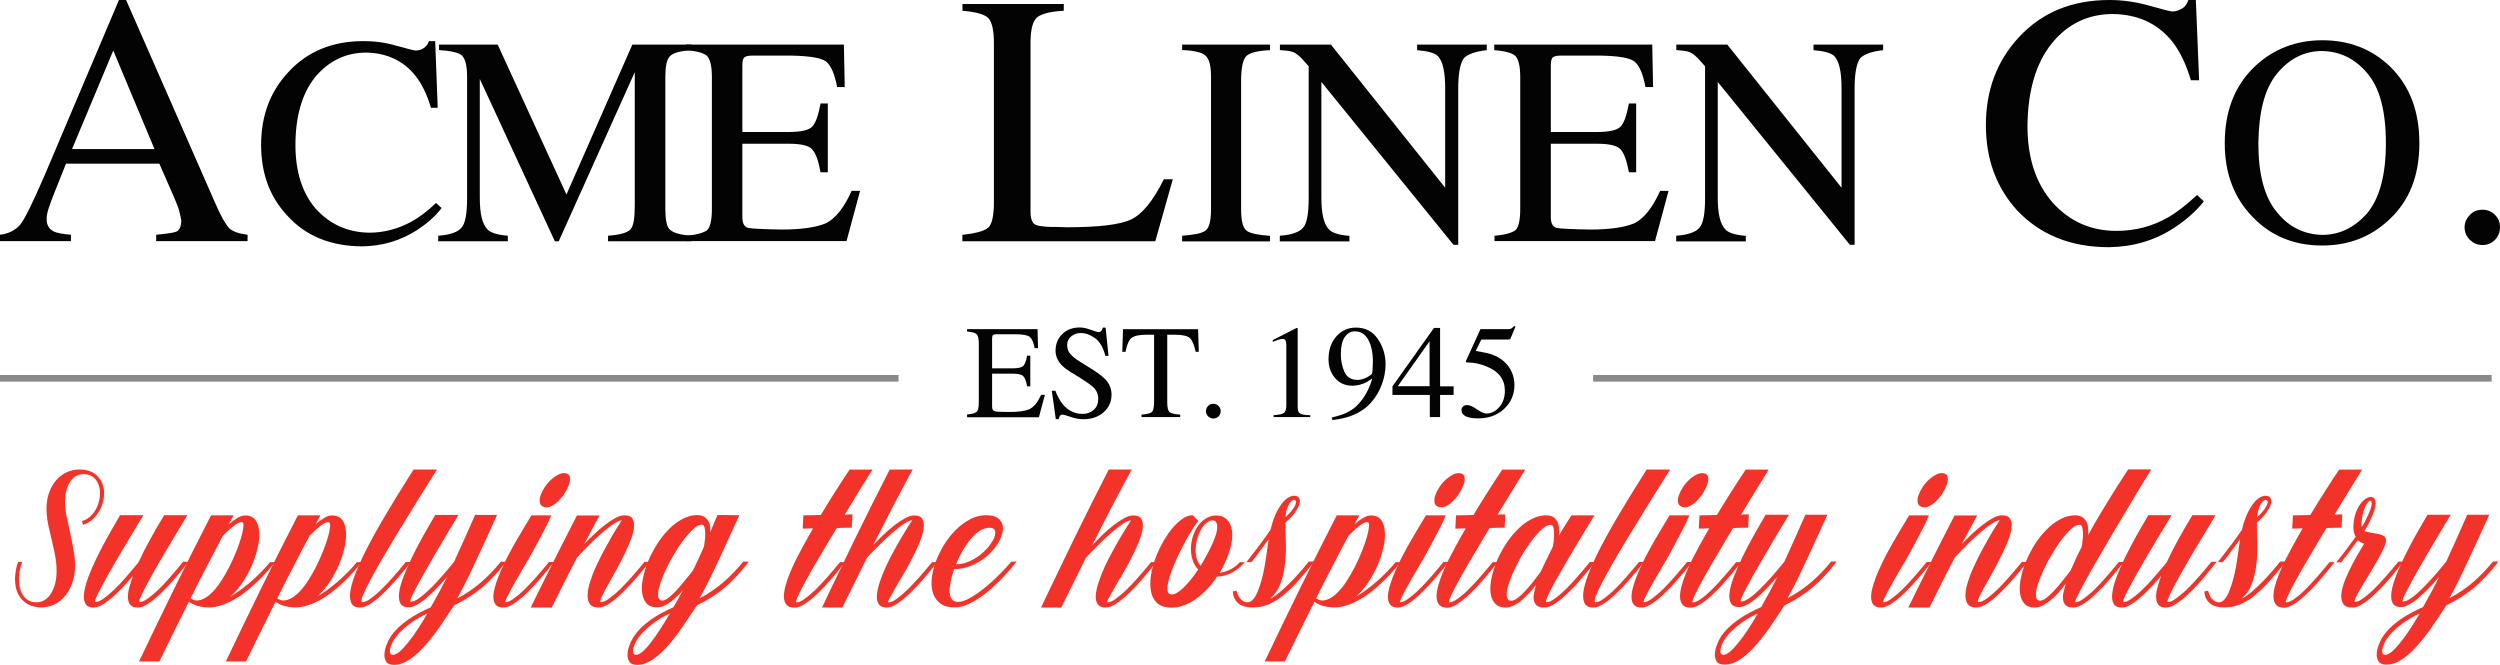<?xml version="1.0" encoding="UTF-8"?>
<!-- Generator: Adobe Illustrator 27.9.0, SVG Export Plug-In . SVG Version: 6.00 Build 0)  -->
<svg version="1.1" id="Layer_1" xmlns="http://www.w3.org/2000/svg" xmlns:xlink="http://www.w3.org/1999/xlink" x="0px" y="0px" viewBox="0 0 206.81 55" style="enable-background:new 0 0 206.81 55;" xml:space="preserve">
<style type="text/css">
	.st0{fill:#030303;}
	.st1{fill:#F3332A;}
	.st2{fill:#898989;}
</style>
<g>
	<g>
		<path class="st0" d="M0,19.42c0.74-0.09,1.3-0.39,1.69-0.86c0.39-0.5,1.04-1.84,1.99-4.03L9.84,0h0.59l7.38,16.81    c0.47,1.1,0.89,1.81,1.16,2.08c0.3,0.27,0.8,0.44,1.51,0.53v0.53h-7.56v-0.53c0.86-0.09,1.42-0.15,1.69-0.27    c0.24-0.12,0.36-0.42,0.39-0.83c0-0.15-0.06-0.39-0.15-0.77c-0.09-0.36-0.24-0.74-0.42-1.16l-1.25-2.85H5.46    c-0.77,1.93-1.25,3.11-1.39,3.56c-0.15,0.42-0.21,0.74-0.21,1.01c0,0.5,0.18,0.83,0.59,1.04c0.24,0.12,0.71,0.21,1.42,0.27v0.53H0    V19.42z M9.37,4.18l-3.41,8.15h6.82L9.37,4.18z"/>
		<path class="st0" d="M34.39,4.18c0.21,0,0.46-0.07,0.63-0.18c0.21-0.14,0.39-0.32,0.46-0.6H36l0.21,5.52h-0.56    c-0.32-1.09-0.74-1.97-1.3-2.67c-0.98-1.23-2.35-1.86-4.04-1.9c-1.72,0-3.13,0.7-4.25,2.04c-1.09,1.37-1.62,3.27-1.62,5.62    c0,2.18,0.56,3.97,1.69,5.27c1.19,1.3,2.64,1.93,4.39,1.97c1.26,0,2.42-0.32,3.51-0.91c0.63-0.35,1.3-0.84,2.04-1.55l0.46,0.42    c-0.53,0.7-1.23,1.3-2.04,1.83c-1.37,0.88-2.85,1.3-4.46,1.34c-2.64,0-4.74-0.84-6.29-2.57c-1.44-1.55-2.14-3.48-2.14-5.83    c0-2.39,0.74-4.39,2.25-6.01c1.58-1.72,3.65-2.57,6.22-2.57c0.88,0,1.83,0.11,2.74,0.39C33.75,4.04,34.25,4.18,34.39,4.18z"/>
		<path class="st0" d="M38.18,18.83c0.32-0.35,0.46-1.19,0.46-2.49V6.36c0-0.91-0.14-1.48-0.42-1.76c-0.28-0.25-0.91-0.39-1.9-0.46    V3.69h4.85l5.69,12.4l5.45-12.4h4.88v0.46c-0.91,0.07-1.48,0.21-1.76,0.49c-0.28,0.28-0.39,0.84-0.39,1.72v10.93    c0,0.88,0.11,1.48,0.39,1.72c0.28,0.25,0.84,0.42,1.76,0.49v0.46h-6.89V19.5c0.98-0.07,1.62-0.25,1.86-0.53    c0.25-0.28,0.35-0.91,0.35-1.97V5.97l-6.29,13.99h-0.32L39.69,6.53v9.8c0,1.37,0.21,2.21,0.63,2.64c0.21,0.25,0.77,0.46,1.69,0.53    v0.46h-5.76V19.5C37.27,19.43,37.9,19.18,38.18,18.83z"/>
		<path class="st0" d="M58.5,19.04c0.25-0.25,0.39-0.81,0.39-1.76V6.36c0-0.88-0.14-1.44-0.39-1.72c-0.25-0.25-0.84-0.42-1.76-0.49    V3.69h13.07l0.07,3.51h-0.63c-0.21-1.09-0.49-1.76-0.91-2.11C67.91,4.78,67,4.64,65.52,4.6h-3.3c-0.39,0-0.6,0.07-0.7,0.21    c-0.07,0.11-0.11,0.32-0.11,0.63v5.48h3.8c1.02,0,1.69-0.14,2-0.46c0.28-0.32,0.49-0.95,0.67-1.9h0.6v5.69h-0.6    c-0.18-0.95-0.39-1.58-0.7-1.9c-0.28-0.32-0.95-0.46-1.97-0.46h-3.8v6.08c0,0.49,0.14,0.77,0.46,0.88    c0.32,0.07,1.23,0.11,2.78,0.14c1.65,0,2.88-0.18,3.69-0.53c0.77-0.39,1.48-1.26,2.11-2.67h0.7l-1.12,4.15H56.74V19.5    C57.65,19.43,58.21,19.25,58.5,19.04z"/>
		<path class="st0" d="M81.75,18.83c0.3-0.27,0.47-0.95,0.47-2.08V3.56c0-1.04-0.15-1.72-0.47-2.08c-0.33-0.3-1.04-0.5-2.13-0.59    V0.33H88v0.56c-1.1,0.06-1.81,0.24-2.19,0.53c-0.36,0.3-0.53,0.92-0.56,1.93v14.23c0,0.33,0.06,0.59,0.18,0.8    c0.09,0.18,0.36,0.3,0.71,0.33c0.24,0.03,0.47,0.06,0.71,0.06c0.24,0,0.71,0,1.39,0.03c2.64,0,4.42-0.21,5.34-0.65    c0.92-0.44,1.81-1.54,2.7-3.32h0.74l-1.45,5.13H79.61v-0.53C80.71,19.3,81.39,19.13,81.75,18.83z"/>
		<path class="st0" d="M99.72,19.08c0.32-0.25,0.46-0.81,0.46-1.79V6.36c0-0.91-0.14-1.48-0.46-1.76c-0.25-0.25-0.91-0.42-1.93-0.46    V3.69h7.27v0.46c-0.98,0.04-1.65,0.21-1.93,0.46c-0.28,0.25-0.42,0.84-0.46,1.76v10.93c0,0.95,0.14,1.55,0.46,1.79    c0.28,0.21,0.91,0.35,1.93,0.42v0.46h-7.27V19.5C98.81,19.43,99.44,19.29,99.72,19.08z"/>
		<path class="st0" d="M107.8,18.83c0.32-0.35,0.46-1.19,0.46-2.49V5.48l-0.35-0.39c-0.35-0.42-0.67-0.67-0.91-0.77    c-0.25-0.11-0.63-0.14-1.12-0.18V3.69h4.22l9.45,11.84V7.31c0-1.34-0.18-2.21-0.6-2.67c-0.25-0.25-0.84-0.42-1.72-0.49V3.69h5.76    v0.46c-0.95,0.11-1.55,0.32-1.9,0.67c-0.28,0.39-0.46,1.19-0.46,2.5v12.93h-0.39L109.31,6.78v9.56c0,1.37,0.21,2.21,0.63,2.64    c0.21,0.25,0.77,0.46,1.69,0.53v0.46h-5.76V19.5C106.89,19.43,107.52,19.18,107.8,18.83z"/>
		<path class="st0" d="M125.37,19.04c0.25-0.25,0.39-0.81,0.39-1.76V6.36c0-0.88-0.14-1.44-0.39-1.72    c-0.25-0.25-0.84-0.42-1.76-0.49V3.69h13.07l0.07,3.51h-0.63c-0.21-1.09-0.49-1.76-0.91-2.11c-0.42-0.32-1.34-0.46-2.81-0.49h-3.3    c-0.39,0-0.6,0.07-0.7,0.21c-0.07,0.11-0.11,0.32-0.11,0.63v5.48h3.79c1.02,0,1.69-0.14,2-0.46c0.28-0.32,0.49-0.95,0.67-1.9h0.6    v5.69h-0.6c-0.18-0.95-0.39-1.58-0.7-1.9c-0.28-0.32-0.95-0.46-1.97-0.46h-3.79v6.08c0,0.49,0.14,0.77,0.46,0.88    c0.32,0.07,1.23,0.11,2.78,0.14c1.65,0,2.88-0.18,3.69-0.53c0.77-0.39,1.48-1.26,2.11-2.67h0.7l-1.12,4.15h-13.28V19.5    C124.53,19.43,125.09,19.25,125.37,19.04z"/>
		<path class="st0" d="M140.59,18.83c0.32-0.35,0.46-1.19,0.46-2.49V5.48l-0.35-0.39c-0.35-0.42-0.67-0.67-0.91-0.77    c-0.25-0.11-0.63-0.14-1.12-0.18V3.69h4.22l9.45,11.84V7.31c0-1.34-0.18-2.21-0.6-2.67c-0.25-0.25-0.84-0.42-1.72-0.49V3.69h5.76    v0.46c-0.95,0.11-1.55,0.32-1.9,0.67c-0.28,0.39-0.46,1.19-0.46,2.5v12.93h-0.39L142.1,6.78v9.56c0,1.37,0.21,2.21,0.63,2.64    c0.21,0.25,0.77,0.46,1.69,0.53v0.46h-5.76V19.5C139.68,19.43,140.31,19.18,140.59,18.83z"/>
		<path class="st0" d="M179.7,0.95c0.3,0,0.53-0.09,0.8-0.24c0.27-0.15,0.42-0.39,0.53-0.71h0.62l0.27,6.64h-0.68    c-0.39-1.3-0.89-2.37-1.54-3.2c-1.22-1.51-2.85-2.25-4.92-2.28c-2.05,0-3.77,0.83-5.07,2.46c-1.3,1.63-1.96,3.91-1.99,6.79    c0,2.64,0.68,4.74,2.08,6.35c1.39,1.54,3.14,2.34,5.28,2.34c1.51,0,2.94-0.36,4.24-1.1c0.74-0.42,1.54-1.04,2.43-1.87l0.56,0.53    c-0.65,0.83-1.48,1.54-2.46,2.19c-1.63,1.07-3.44,1.57-5.4,1.6c-3.17,0-5.69-1.04-7.59-3.05c-1.72-1.9-2.58-4.24-2.58-7.06    c0-2.88,0.92-5.31,2.73-7.26c1.93-2.08,4.42-3.08,7.5-3.08c1.07,0,2.16,0.15,3.29,0.47C178.96,0.8,179.58,0.95,179.7,0.95z"/>
		<path class="st0" d="M192.1,3.33c2.21,0,4.08,0.7,5.62,2.18c1.62,1.58,2.42,3.69,2.42,6.33c0,2.67-0.81,4.78-2.53,6.36    c-1.51,1.41-3.34,2.11-5.52,2.11c-2.28,0-4.22-0.77-5.73-2.35c-1.55-1.58-2.32-3.62-2.32-6.11c0-2.64,0.81-4.74,2.46-6.33    C188.02,4.07,189.92,3.33,192.1,3.33z M192.1,19.43c1.44,0,2.67-0.6,3.72-1.79c1.02-1.23,1.55-3.13,1.55-5.8    c0-2.71-0.53-4.64-1.58-5.83c-1.02-1.19-2.25-1.76-3.69-1.79c-1.48,0-2.71,0.63-3.73,1.86c-1.02,1.23-1.51,3.13-1.55,5.76    c0,2.56,0.49,4.46,1.55,5.73C189.36,18.8,190.62,19.39,192.1,19.43z"/>
		<path class="st0" d="M203.88,18.8c0-0.4,0.16-0.74,0.45-1.03c0.26-0.29,0.61-0.42,1.03-0.42c0.4,0,0.74,0.13,1.03,0.42    c0.29,0.29,0.42,0.61,0.42,1.03c0,0.4-0.13,0.74-0.42,1.05c-0.26,0.26-0.61,0.42-1.03,0.42c-0.42,0-0.76-0.16-1.03-0.42    C204.04,19.56,203.88,19.22,203.88,18.8z"/>
	</g>
	<g>
		<path class="st1" d="M6.7,38.84c0.46,0.02,0.84,0.14,1.12,0.34c0.29,0.21,0.49,0.46,0.62,0.76c0.13,0.3,0.19,0.63,0.17,0.99    c-0.02,0.36-0.1,0.7-0.24,1.03c-0.14,0.33-0.34,0.63-0.6,0.9c-0.26,0.27-0.55,0.45-0.9,0.56l-0.09-0.31    c0.32-0.1,0.59-0.27,0.81-0.51c0.22-0.24,0.39-0.52,0.5-0.82c0.11-0.3,0.18-0.61,0.18-0.93c0.01-0.32-0.04-0.6-0.15-0.85    c-0.11-0.25-0.28-0.45-0.51-0.6c-0.23-0.15-0.52-0.2-0.87-0.17c-0.23,0.02-0.44,0.11-0.63,0.27c-0.19,0.16-0.35,0.38-0.48,0.67    c-0.13,0.29-0.21,0.63-0.24,1.03c-0.03,0.4-0.01,0.86,0.09,1.37c0.05,0.27,0.12,0.59,0.2,0.94c0.08,0.35,0.16,0.71,0.23,1.07    c0.08,0.37,0.14,0.73,0.2,1.09c0.06,0.36,0.09,0.68,0.1,0.97c0.01,0.66-0.08,1.23-0.27,1.7c-0.19,0.47-0.43,0.86-0.73,1.15    c-0.3,0.3-0.64,0.51-1.01,0.63c-0.37,0.12-0.73,0.16-1.08,0.11c-0.38-0.05-0.7-0.15-0.95-0.33c-0.25-0.17-0.45-0.38-0.6-0.64    c-0.15-0.25-0.25-0.54-0.29-0.86c-0.05-0.32-0.05-0.65,0-0.99c0.02-0.16,0.04-0.32,0.08-0.47c0.04-0.16,0.08-0.31,0.14-0.46h0.34    c-0.11,0.29-0.19,0.6-0.24,0.94c-0.04,0.27-0.04,0.54-0.02,0.83c0.03,0.29,0.1,0.55,0.21,0.79c0.11,0.24,0.28,0.43,0.49,0.58    c0.21,0.15,0.48,0.22,0.82,0.2c0.23-0.01,0.45-0.08,0.66-0.23c0.21-0.14,0.39-0.35,0.54-0.63c0.15-0.27,0.26-0.61,0.33-1.01    c0.06-0.4,0.07-0.86,0.02-1.38c-0.04-0.34-0.09-0.67-0.17-1.01c-0.07-0.34-0.15-0.68-0.23-1.02c-0.08-0.34-0.16-0.67-0.23-0.99    c-0.07-0.32-0.12-0.63-0.15-0.93c-0.06-0.65-0.01-1.23,0.14-1.71c0.16-0.49,0.37-0.89,0.65-1.2c0.28-0.31,0.6-0.54,0.96-0.69    C5.98,38.89,6.34,38.82,6.7,38.84z"/>
		<path class="st1" d="M15.58,46.49c-0.36,0.46-0.73,0.91-1.11,1.36c-0.38,0.45-0.76,0.85-1.14,1.21c-0.37,0.36-0.72,0.65-1.06,0.87    c-0.33,0.22-0.62,0.33-0.87,0.33c-0.27,0-0.46-0.06-0.59-0.19c-0.13-0.13-0.2-0.31-0.22-0.55c-0.02-0.24,0-0.51,0.08-0.83    c0.08-0.32,0.19-0.67,0.33-1.05c-0.3,0.35-0.6,0.68-0.9,1c-0.3,0.32-0.6,0.6-0.88,0.84c-0.28,0.24-0.55,0.43-0.8,0.57    c-0.25,0.14-0.48,0.21-0.67,0.21c-0.34,0-0.57-0.11-0.69-0.33c-0.12-0.22-0.15-0.52-0.1-0.9c0.05-0.38,0.17-0.82,0.36-1.33    s0.42-1.03,0.7-1.6c0.27-0.56,0.58-1.14,0.91-1.74c0.33-0.59,0.67-1.17,1-1.74h1.93c-0.32,0.53-0.65,1.08-0.99,1.64    c-0.34,0.56-0.66,1.11-0.98,1.64c-0.31,0.53-0.6,1.04-0.87,1.51c-0.27,0.47-0.49,0.89-0.68,1.24c-0.19,0.35-0.32,0.63-0.41,0.84    c-0.08,0.21-0.09,0.31-0.03,0.31c0.18,0,0.4-0.09,0.66-0.28c0.27-0.19,0.56-0.43,0.88-0.74c0.32-0.3,0.65-0.65,0.99-1.05    c0.34-0.39,0.68-0.79,1.02-1.2c0.29-0.63,0.62-1.28,0.99-1.95c0.37-0.67,0.75-1.32,1.14-1.96h1.92c-0.32,0.53-0.65,1.08-0.99,1.64    c-0.34,0.56-0.66,1.11-0.98,1.64c-0.31,0.53-0.6,1.04-0.87,1.51c-0.27,0.47-0.49,0.89-0.67,1.24c-0.18,0.35-0.32,0.63-0.4,0.84    c-0.08,0.21-0.1,0.31-0.03,0.31c0.18,0,0.4-0.09,0.67-0.29c0.27-0.19,0.57-0.44,0.89-0.75c0.32-0.31,0.66-0.67,1-1.07    c0.35-0.4,0.69-0.8,1.02-1.22H15.58z"/>
		<path class="st1" d="M22.76,46.49c-0.21,0.27-0.45,0.55-0.72,0.85c-0.27,0.3-0.55,0.59-0.86,0.88c-0.31,0.29-0.63,0.56-0.97,0.82    c-0.34,0.26-0.69,0.48-1.05,0.67c-0.36,0.19-0.72,0.34-1.08,0.43c-0.37,0.1-0.72,0.13-1.07,0.1c-0.24-0.02-0.48-0.06-0.71-0.13    c-0.23-0.07-0.46-0.18-0.68-0.33c-0.43,0.85-0.84,1.69-1.25,2.52c-0.41,0.83-0.81,1.63-1.19,2.42H11.5c0.95-2,1.93-4.02,2.93-6.06    c1-2.04,2.01-4.05,3.03-6.03h1.87l-0.4,0.73c0.23-0.2,0.47-0.37,0.72-0.52c0.25-0.15,0.49-0.22,0.73-0.2    c0.34,0.02,0.6,0.16,0.77,0.4c0.17,0.24,0.26,0.56,0.29,0.95c0.03,0.39-0.01,0.82-0.12,1.3c-0.11,0.48-0.26,0.96-0.47,1.45    c-0.21,0.49-0.47,0.96-0.77,1.42c-0.3,0.46-0.64,0.85-1.02,1.19c0.27-0.16,0.56-0.35,0.86-0.57c0.3-0.22,0.6-0.46,0.89-0.71    c0.29-0.25,0.57-0.52,0.83-0.79c0.26-0.27,0.5-0.53,0.7-0.78H22.76z M15.76,49.5c0.27,0.18,0.54,0.22,0.83,0.13    c0.29-0.09,0.57-0.26,0.85-0.52c0.28-0.26,0.55-0.58,0.81-0.98c0.26-0.39,0.5-0.81,0.72-1.24c0.22-0.44,0.42-0.88,0.59-1.31    c0.17-0.44,0.31-0.83,0.41-1.18c0.1-0.35,0.15-0.64,0.17-0.86c0.01-0.22-0.03-0.34-0.12-0.35c-0.13-0.02-0.32,0.06-0.58,0.24    c-0.25,0.18-0.59,0.47-1,0.89c-0.45,0.84-0.9,1.69-1.34,2.56C16.64,47.74,16.2,48.61,15.76,49.5z"/>
		<path class="st1" d="M29.93,46.49c-0.21,0.27-0.45,0.55-0.72,0.85s-0.55,0.59-0.86,0.88c-0.31,0.29-0.63,0.56-0.97,0.82    c-0.34,0.26-0.69,0.48-1.05,0.67s-0.72,0.34-1.08,0.43c-0.37,0.1-0.72,0.13-1.07,0.1c-0.24-0.02-0.48-0.06-0.71-0.13    c-0.23-0.07-0.46-0.18-0.68-0.33c-0.43,0.85-0.84,1.69-1.25,2.52c-0.41,0.83-0.81,1.63-1.19,2.42h-1.67    c0.95-2,1.93-4.02,2.93-6.06c1-2.04,2.01-4.05,3.03-6.03h1.87l-0.4,0.73c0.23-0.2,0.47-0.37,0.72-0.52    c0.25-0.15,0.49-0.22,0.73-0.2c0.34,0.02,0.6,0.16,0.77,0.4c0.17,0.24,0.26,0.56,0.29,0.95c0.03,0.39-0.01,0.82-0.12,1.3    c-0.11,0.48-0.26,0.96-0.47,1.45c-0.21,0.49-0.47,0.96-0.77,1.42c-0.3,0.46-0.64,0.85-1.02,1.19c0.27-0.16,0.56-0.35,0.86-0.57    c0.3-0.22,0.6-0.46,0.89-0.71c0.29-0.25,0.57-0.52,0.83-0.79c0.26-0.27,0.5-0.53,0.7-0.78H29.93z M22.93,49.5    c0.27,0.18,0.54,0.22,0.83,0.13c0.29-0.09,0.57-0.26,0.85-0.52s0.55-0.58,0.81-0.98c0.26-0.39,0.5-0.81,0.72-1.24    c0.22-0.44,0.42-0.88,0.59-1.31c0.17-0.44,0.31-0.83,0.41-1.18c0.1-0.35,0.15-0.64,0.17-0.86c0.01-0.22-0.03-0.34-0.12-0.35    c-0.13-0.02-0.32,0.06-0.58,0.24c-0.25,0.18-0.59,0.47-1,0.89c-0.45,0.84-0.9,1.69-1.34,2.56C23.81,47.74,23.37,48.61,22.93,49.5z    "/>
		<path class="st1" d="M29.97,49.82c0.18,0,0.4-0.09,0.67-0.29c0.27-0.19,0.57-0.44,0.89-0.75c0.32-0.31,0.65-0.67,1.01-1.07    c0.35-0.4,0.69-0.8,1.03-1.22h0.42c-0.36,0.46-0.73,0.91-1.12,1.36c-0.39,0.45-0.77,0.85-1.14,1.21    c-0.37,0.36-0.72,0.65-1.06,0.87c-0.34,0.22-0.63,0.33-0.88,0.33c-0.39,0-0.64-0.14-0.75-0.43c-0.11-0.29-0.12-0.66-0.02-1.14    c0.1-0.47,0.28-1.02,0.54-1.63c0.26-0.62,0.56-1.26,0.91-1.92c0.35-0.67,0.71-1.33,1.1-1.99c0.39-0.66,0.76-1.28,1.11-1.86    c0.35-0.57,0.67-1.08,0.94-1.51c0.27-0.43,0.47-0.74,0.59-0.94h1.94c-0.08,0.12-0.23,0.37-0.47,0.75    c-0.24,0.38-0.53,0.83-0.86,1.37c-0.34,0.54-0.7,1.13-1.1,1.78c-0.4,0.65-0.8,1.3-1.19,1.95c-0.4,0.65-0.77,1.29-1.13,1.91    c-0.35,0.62-0.66,1.16-0.9,1.64c-0.25,0.48-0.42,0.86-0.53,1.15C29.88,49.67,29.88,49.82,29.97,49.82z"/>
		<path class="st1" d="M41.85,46.49c-0.34,0.44-0.67,0.83-0.99,1.17c-0.32,0.34-0.64,0.65-0.97,0.93c-0.33,0.28-0.69,0.54-1.06,0.78    c-0.38,0.24-0.8,0.48-1.27,0.71c-0.43,0.66-0.85,1.29-1.26,1.88c-0.42,0.59-0.83,1.11-1.24,1.56c-0.41,0.45-0.82,0.81-1.23,1.07    C33.42,54.87,33.01,55,32.6,55c-0.31,0-0.53-0.08-0.64-0.25c-0.11-0.17-0.17-0.37-0.16-0.61c0.01-0.24,0.06-0.48,0.15-0.73    c0.09-0.25,0.19-0.46,0.29-0.62c0.18-0.3,0.41-0.57,0.67-0.83c0.26-0.26,0.55-0.49,0.85-0.7c0.3-0.21,0.62-0.4,0.94-0.57    c0.32-0.17,0.63-0.32,0.93-0.45c0.24-0.43,0.48-0.85,0.7-1.26c0.22-0.42,0.44-0.83,0.65-1.25c-0.3,0.34-0.59,0.67-0.89,0.97    c-0.29,0.3-0.58,0.57-0.85,0.8c-0.27,0.23-0.53,0.41-0.78,0.54c-0.24,0.13-0.46,0.2-0.65,0.2c-0.34,0-0.57-0.11-0.69-0.33    c-0.12-0.22-0.15-0.52-0.1-0.9c0.05-0.38,0.17-0.82,0.37-1.33c0.19-0.5,0.43-1.03,0.7-1.6c0.27-0.56,0.58-1.14,0.91-1.74    c0.33-0.59,0.67-1.17,1-1.74h1.93c-0.33,0.53-0.66,1.08-0.99,1.64c-0.34,0.56-0.66,1.11-0.97,1.64c-0.31,0.53-0.6,1.04-0.87,1.51    c-0.27,0.47-0.49,0.89-0.68,1.24c-0.19,0.35-0.32,0.63-0.41,0.84c-0.08,0.21-0.09,0.31-0.03,0.31c0.18,0,0.4-0.09,0.67-0.28    s0.57-0.44,0.89-0.75c0.32-0.31,0.65-0.67,1-1.06c0.35-0.4,0.69-0.8,1.02-1.21c0.3-0.65,0.59-1.29,0.87-1.92    c0.29-0.64,0.58-1.29,0.87-1.96h1.82c-0.16,0.34-0.35,0.76-0.58,1.27c-0.23,0.51-0.48,1.07-0.77,1.68    c-0.28,0.61-0.59,1.26-0.91,1.94c-0.33,0.68-0.67,1.35-1.03,2.01c0.71-0.37,1.35-0.81,1.94-1.31c0.58-0.5,1.14-1.08,1.66-1.72    H41.85z M32.5,54.17c0.15,0.01,0.34-0.09,0.57-0.28c0.22-0.19,0.46-0.45,0.72-0.78c0.26-0.32,0.52-0.69,0.79-1.1    c0.27-0.41,0.53-0.83,0.77-1.26c-0.21,0.09-0.43,0.21-0.69,0.35c-0.25,0.14-0.5,0.31-0.76,0.5s-0.5,0.39-0.73,0.62    c-0.23,0.22-0.42,0.46-0.58,0.7c-0.04,0.05-0.09,0.15-0.15,0.28c-0.06,0.13-0.12,0.27-0.15,0.41c-0.04,0.14-0.05,0.27-0.02,0.38    C32.28,54.1,32.36,54.16,32.5,54.17z"/>
		<path class="st1" d="M41.81,49.82c0.18,0,0.4-0.09,0.67-0.29c0.27-0.19,0.57-0.44,0.89-0.75c0.32-0.31,0.65-0.67,1.01-1.07    c0.35-0.4,0.69-0.8,1.03-1.22h0.42c-0.36,0.46-0.73,0.91-1.12,1.36c-0.39,0.45-0.77,0.85-1.14,1.21    c-0.37,0.36-0.72,0.65-1.06,0.87c-0.34,0.22-0.63,0.33-0.88,0.33c-0.27,0-0.46-0.07-0.59-0.2c-0.13-0.13-0.2-0.32-0.22-0.55    c-0.02-0.23,0.01-0.5,0.09-0.82c0.08-0.31,0.18-0.64,0.32-0.99c0.14-0.35,0.3-0.71,0.48-1.09c0.18-0.38,0.37-0.75,0.57-1.11    c0.18-0.33,0.35-0.64,0.53-0.94c0.18-0.3,0.34-0.58,0.49-0.83c0.15-0.25,0.29-0.47,0.4-0.66s0.2-0.33,0.26-0.44h1.64    c-0.05,0.13-0.13,0.31-0.24,0.55c-0.11,0.24-0.25,0.5-0.4,0.79c-0.15,0.29-0.32,0.6-0.49,0.93c-0.18,0.33-0.35,0.65-0.53,0.96    c-0.05,0.09-0.14,0.25-0.27,0.48c-0.13,0.23-0.29,0.49-0.46,0.78c-0.17,0.29-0.35,0.6-0.53,0.91c-0.18,0.32-0.34,0.6-0.48,0.87    c-0.14,0.26-0.25,0.48-0.33,0.65C41.8,49.73,41.78,49.82,41.81,49.82z M46.88,39.17c0.16,0.05,0.25,0.17,0.27,0.34    c0.02,0.18-0.01,0.38-0.09,0.6c-0.08,0.22-0.2,0.46-0.35,0.7c-0.15,0.24-0.33,0.45-0.52,0.64s-0.39,0.33-0.6,0.43    c-0.21,0.1-0.4,0.12-0.58,0.06c-0.2-0.06-0.32-0.18-0.35-0.36c-0.04-0.18-0.02-0.38,0.06-0.61c0.08-0.22,0.2-0.46,0.36-0.7    c0.16-0.24,0.35-0.45,0.55-0.63c0.21-0.18,0.42-0.32,0.64-0.42C46.49,39.13,46.69,39.11,46.88,39.17z"/>
		<path class="st1" d="M53.72,46.49c-0.36,0.46-0.73,0.91-1.12,1.36c-0.39,0.45-0.77,0.85-1.14,1.21c-0.37,0.36-0.72,0.65-1.06,0.87    c-0.34,0.22-0.63,0.33-0.88,0.33c-0.34,0-0.58-0.09-0.72-0.29c-0.14-0.19-0.2-0.45-0.19-0.77c0.01-0.32,0.08-0.68,0.21-1.09    c0.13-0.41,0.29-0.83,0.49-1.26c0.2-0.43,0.41-0.86,0.64-1.29c0.23-0.43,0.45-0.82,0.65-1.17c0.21-0.35,0.38-0.65,0.54-0.89    c0.15-0.24,0.25-0.39,0.3-0.46c-0.11,0-0.26,0.05-0.45,0.16c-0.19,0.11-0.39,0.25-0.62,0.42c-0.22,0.17-0.46,0.37-0.71,0.59    c-0.25,0.22-0.49,0.45-0.72,0.67c-0.24,0.23-0.46,0.45-0.67,0.67c-0.21,0.22-0.39,0.41-0.53,0.57c-0.37,0.69-0.72,1.38-1.07,2.07    c-0.35,0.69-0.69,1.38-1.03,2.07H43.9c0.62-1.26,1.24-2.52,1.87-3.77c0.63-1.25,1.28-2.54,1.96-3.85h1.87    c-0.21,0.4-0.43,0.79-0.64,1.18c-0.21,0.39-0.42,0.79-0.63,1.18c0.26-0.27,0.53-0.54,0.83-0.82c0.29-0.28,0.59-0.53,0.89-0.76    c0.3-0.23,0.58-0.42,0.86-0.57c0.28-0.15,0.53-0.22,0.75-0.22c0.34,0,0.57,0.1,0.68,0.31c0.11,0.21,0.14,0.48,0.09,0.82    c-0.05,0.34-0.17,0.72-0.35,1.15s-0.38,0.87-0.61,1.31c-0.22,0.45-0.46,0.88-0.7,1.31s-0.46,0.81-0.64,1.15    c-0.18,0.34-0.32,0.61-0.41,0.82c-0.09,0.21-0.1,0.31-0.01,0.31c0.18,0,0.4-0.09,0.67-0.29s0.57-0.44,0.89-0.75    c0.32-0.31,0.65-0.67,1.01-1.07c0.35-0.4,0.69-0.8,1.03-1.22H53.72z"/>
		<path class="st1" d="M61.92,46.49c-0.34,0.44-0.67,0.83-0.98,1.17c-0.31,0.34-0.63,0.65-0.96,0.93c-0.33,0.28-0.69,0.54-1.06,0.78    c-0.38,0.24-0.8,0.48-1.27,0.71c-0.43,0.65-0.84,1.27-1.25,1.86c-0.41,0.59-0.81,1.11-1.22,1.56c-0.4,0.45-0.81,0.81-1.22,1.08    C53.54,54.86,53.13,55,52.71,55c-0.31,0-0.53-0.08-0.64-0.25c-0.11-0.17-0.17-0.37-0.16-0.61c0.01-0.24,0.06-0.48,0.15-0.73    c0.09-0.25,0.19-0.46,0.29-0.62c0.18-0.3,0.4-0.57,0.66-0.83c0.26-0.26,0.54-0.49,0.83-0.7c0.3-0.21,0.61-0.4,0.93-0.57    c0.32-0.17,0.63-0.32,0.93-0.45c0.14-0.24,0.27-0.47,0.41-0.71c0.13-0.24,0.26-0.48,0.39-0.72c-0.17,0.2-0.34,0.38-0.52,0.55    c-0.18,0.17-0.36,0.32-0.54,0.46c-0.18,0.13-0.37,0.24-0.55,0.31c-0.18,0.08-0.37,0.11-0.55,0.11c-0.38,0-0.67-0.11-0.86-0.33    c-0.19-0.22-0.31-0.51-0.36-0.87c-0.05-0.36-0.02-0.77,0.07-1.22c0.09-0.46,0.24-0.92,0.43-1.4c0.2-0.48,0.44-0.94,0.73-1.4    c0.29-0.46,0.61-0.86,0.96-1.22c0.35-0.36,0.73-0.65,1.13-0.86c0.4-0.22,0.81-0.33,1.23-0.33c0.21,0,0.39,0.04,0.53,0.11    c0.14,0.08,0.25,0.18,0.34,0.3c0.09,0.13,0.15,0.27,0.18,0.45c0.03,0.17,0.05,0.36,0.04,0.55c0.15-0.37,0.28-0.67,0.38-0.92    c0.1-0.25,0.18-0.41,0.22-0.5l1.8,0.02c-0.16,0.34-0.35,0.76-0.58,1.26c-0.23,0.51-0.48,1.06-0.76,1.67    c-0.28,0.61-0.58,1.25-0.91,1.93c-0.33,0.68-0.67,1.35-1.03,2.01c0.71-0.37,1.35-0.81,1.94-1.31s1.14-1.08,1.66-1.72H61.92z     M52.61,54.17c0.15,0.01,0.34-0.09,0.56-0.28s0.46-0.45,0.7-0.78c0.25-0.32,0.5-0.69,0.77-1.1c0.27-0.41,0.52-0.83,0.77-1.26    c-0.21,0.09-0.43,0.21-0.68,0.35c-0.25,0.14-0.5,0.31-0.75,0.5s-0.49,0.39-0.71,0.62c-0.22,0.22-0.41,0.46-0.57,0.7    c-0.04,0.05-0.09,0.15-0.15,0.28c-0.06,0.13-0.12,0.27-0.15,0.41c-0.04,0.14-0.05,0.27-0.02,0.38    C52.39,54.1,52.47,54.16,52.61,54.17z M57.33,47.18c0.17-0.34,0.33-0.68,0.48-1.01c0.15-0.33,0.29-0.64,0.42-0.94    c0.02-0.11,0.05-0.27,0.07-0.48c0.03-0.21,0.04-0.41,0.04-0.61c0-0.2-0.02-0.37-0.06-0.52c-0.04-0.14-0.11-0.22-0.22-0.22    c-0.18,0-0.37,0.09-0.59,0.27c-0.22,0.18-0.45,0.42-0.7,0.71c-0.24,0.29-0.49,0.63-0.73,1.01c-0.24,0.38-0.46,0.76-0.67,1.15    c-0.21,0.39-0.38,0.77-0.54,1.15c-0.15,0.37-0.26,0.71-0.33,1c-0.07,0.3-0.08,0.54-0.04,0.72c0.04,0.18,0.15,0.27,0.33,0.27    c0.15,0,0.34-0.09,0.55-0.26c0.22-0.17,0.44-0.38,0.67-0.64c0.23-0.25,0.46-0.53,0.69-0.82C56.95,47.68,57.15,47.41,57.33,47.18z"/>
		<path class="st1" d="M71.02,40.7c-0.38,0.62-0.76,1.24-1.14,1.87l0.64-0.02l-0.06,1.1c-0.24,0-0.45,0-0.62,0.01    c-0.17,0-0.38,0.01-0.62,0.02c-0.11,0.18-0.27,0.45-0.5,0.82c-0.22,0.37-0.47,0.79-0.74,1.25c-0.27,0.46-0.54,0.93-0.82,1.4    c-0.27,0.48-0.52,0.92-0.73,1.32c-0.21,0.4-0.37,0.73-0.48,0.98c-0.11,0.26-0.13,0.38-0.06,0.38c0.18,0,0.4-0.09,0.67-0.29    c0.27-0.19,0.57-0.44,0.89-0.75c0.32-0.31,0.65-0.67,1.01-1.07c0.35-0.4,0.69-0.8,1.03-1.22h0.42c-0.36,0.46-0.73,0.91-1.11,1.36    c-0.38,0.45-0.76,0.85-1.14,1.21c-0.37,0.36-0.73,0.65-1.06,0.87c-0.33,0.22-0.62,0.33-0.87,0.33c-0.3,0-0.52-0.08-0.66-0.23    c-0.13-0.16-0.21-0.37-0.22-0.63c-0.01-0.27,0.03-0.57,0.12-0.91s0.21-0.7,0.37-1.08c0.15-0.38,0.32-0.75,0.51-1.13    c0.19-0.38,0.38-0.73,0.56-1.07c0.18-0.33,0.35-0.63,0.5-0.9c0.15-0.26,0.27-0.47,0.35-0.61l-0.86,0.02l0.06-1.1    c0.27,0,0.51,0,0.73-0.01c0.22,0,0.45-0.01,0.71-0.02c0.39-0.65,0.78-1.28,1.18-1.91c0.4-0.63,0.8-1.24,1.2-1.84h1.9    C71.78,39.46,71.4,40.08,71.02,40.7z"/>
		<path class="st1" d="M77.54,46.49c-0.36,0.46-0.73,0.91-1.11,1.36c-0.38,0.45-0.76,0.85-1.14,1.21c-0.37,0.36-0.73,0.65-1.06,0.87    c-0.33,0.22-0.62,0.33-0.87,0.33c-0.32,0-0.54-0.09-0.67-0.29c-0.13-0.19-0.18-0.44-0.15-0.75s0.1-0.67,0.24-1.08    c0.14-0.41,0.3-0.83,0.5-1.26s0.41-0.86,0.65-1.28c0.23-0.43,0.45-0.82,0.66-1.17c0.21-0.35,0.39-0.65,0.55-0.9    c0.16-0.25,0.27-0.41,0.32-0.49c-0.11,0-0.27,0.05-0.46,0.16c-0.19,0.11-0.4,0.25-0.63,0.43c-0.23,0.18-0.47,0.38-0.73,0.61    s-0.5,0.46-0.74,0.69c-0.24,0.23-0.46,0.45-0.67,0.67c-0.21,0.21-0.38,0.4-0.52,0.56l-2.03,4.1H68c0.47-1,0.93-1.97,1.39-2.91    c0.45-0.94,0.91-1.88,1.36-2.82c0.46-0.93,0.92-1.87,1.39-2.81c0.47-0.94,0.96-1.9,1.46-2.88h1.9c-0.57,1.05-1.13,2.09-1.67,3.13    c-0.54,1.04-1.07,2.08-1.6,3.13c0.26-0.27,0.54-0.56,0.84-0.85c0.3-0.29,0.61-0.55,0.91-0.79c0.31-0.24,0.61-0.44,0.89-0.59    c0.29-0.16,0.54-0.23,0.76-0.23c0.34,0,0.57,0.1,0.68,0.31c0.11,0.21,0.14,0.48,0.09,0.82c-0.05,0.34-0.17,0.72-0.35,1.15    c-0.18,0.43-0.38,0.87-0.62,1.32c-0.23,0.45-0.47,0.89-0.73,1.32s-0.48,0.81-0.67,1.15c-0.2,0.34-0.35,0.61-0.46,0.81    c-0.11,0.21-0.13,0.31-0.07,0.31c0.18,0,0.4-0.09,0.67-0.29c0.27-0.19,0.57-0.44,0.89-0.75c0.32-0.31,0.65-0.67,1.01-1.07    c0.35-0.4,0.69-0.8,1.03-1.22H77.54z"/>
		<path class="st1" d="M84.08,46.49c-0.29,0.37-0.64,0.77-1.04,1.2c-0.41,0.44-0.84,0.85-1.3,1.23c-0.46,0.38-0.93,0.7-1.41,0.95    c-0.48,0.25-0.93,0.38-1.35,0.38c-0.5,0-0.9-0.11-1.19-0.33c-0.29-0.22-0.5-0.5-0.61-0.86c-0.11-0.36-0.15-0.77-0.1-1.22    c0.05-0.46,0.16-0.92,0.34-1.4c0.18-0.48,0.41-0.94,0.69-1.4c0.29-0.46,0.61-0.86,0.97-1.22c0.36-0.36,0.76-0.65,1.18-0.87    c0.43-0.22,0.86-0.33,1.31-0.33c0.5,0,0.86,0.11,1.09,0.33c0.22,0.22,0.32,0.49,0.31,0.82c-0.02,0.33-0.13,0.68-0.35,1.07    c-0.22,0.38-0.51,0.74-0.87,1.07c-0.36,0.33-0.78,0.61-1.27,0.83s-1,0.34-1.55,0.34c-0.04,0.11-0.08,0.25-0.14,0.43    c-0.05,0.18-0.1,0.37-0.14,0.57c-0.04,0.2-0.07,0.41-0.09,0.61c-0.02,0.21,0,0.39,0.03,0.55c0.04,0.16,0.11,0.3,0.21,0.4    c0.1,0.1,0.26,0.15,0.46,0.15c0.21,0,0.44-0.06,0.7-0.18c0.26-0.12,0.53-0.28,0.81-0.47c0.28-0.19,0.56-0.41,0.85-0.65    c0.29-0.24,0.56-0.48,0.81-0.73c0.25-0.25,0.49-0.48,0.7-0.71c0.21-0.22,0.38-0.42,0.52-0.59H84.08z M81.94,43.66    c-0.34-0.02-0.65,0.07-0.95,0.29c-0.3,0.21-0.57,0.48-0.81,0.79c-0.24,0.32-0.46,0.65-0.65,1c-0.19,0.35-0.33,0.67-0.44,0.94    c0.36,0,0.71-0.07,1.05-0.22c0.34-0.15,0.65-0.33,0.93-0.55c0.28-0.22,0.52-0.46,0.73-0.71c0.2-0.26,0.35-0.49,0.44-0.72    c0.09-0.22,0.12-0.41,0.07-0.57C82.27,43.76,82.14,43.68,81.94,43.66z"/>
		<path class="st1" d="M95.65,46.49c-0.36,0.46-0.73,0.91-1.11,1.36c-0.38,0.45-0.76,0.85-1.14,1.21c-0.37,0.36-0.73,0.65-1.06,0.87    c-0.33,0.22-0.62,0.33-0.87,0.33c-0.32,0-0.54-0.09-0.67-0.29c-0.13-0.19-0.18-0.44-0.15-0.75c0.02-0.31,0.1-0.67,0.24-1.08    c0.14-0.41,0.3-0.83,0.5-1.26c0.2-0.43,0.41-0.86,0.65-1.28c0.23-0.43,0.45-0.82,0.66-1.17c0.21-0.35,0.39-0.65,0.55-0.9    c0.16-0.25,0.27-0.41,0.32-0.49c-0.11,0-0.27,0.05-0.46,0.16c-0.19,0.11-0.4,0.25-0.63,0.43c-0.23,0.18-0.47,0.38-0.73,0.61    s-0.5,0.46-0.74,0.69c-0.24,0.23-0.46,0.45-0.67,0.67c-0.21,0.21-0.38,0.4-0.52,0.56l-2.03,4.1h-1.67c0.47-1,0.93-1.97,1.39-2.91    c0.45-0.94,0.91-1.88,1.36-2.82c0.46-0.93,0.92-1.87,1.39-2.81c0.47-0.94,0.96-1.9,1.46-2.88h1.9c-0.57,1.05-1.13,2.09-1.67,3.13    c-0.54,1.04-1.07,2.08-1.6,3.13c0.26-0.27,0.54-0.56,0.84-0.85c0.3-0.29,0.61-0.55,0.91-0.79c0.31-0.24,0.61-0.44,0.89-0.59    c0.29-0.16,0.54-0.23,0.76-0.23c0.34,0,0.57,0.1,0.68,0.31c0.11,0.21,0.14,0.48,0.09,0.82c-0.05,0.34-0.17,0.72-0.35,1.15    c-0.18,0.43-0.38,0.87-0.62,1.32c-0.23,0.45-0.47,0.89-0.73,1.32s-0.48,0.81-0.67,1.15c-0.2,0.34-0.35,0.61-0.46,0.81    c-0.11,0.21-0.13,0.31-0.07,0.31c0.18,0,0.4-0.09,0.67-0.29s0.57-0.44,0.89-0.75c0.32-0.31,0.65-0.67,1.01-1.07    c0.35-0.4,0.69-0.8,1.03-1.22H95.65z"/>
		<path class="st1" d="M102.97,46.49c-0.27,0.35-0.6,0.64-1.01,0.86c-0.41,0.22-0.84,0.34-1.28,0.35c-0.25,0.38-0.53,0.74-0.85,1.06    c-0.31,0.33-0.64,0.61-0.99,0.85c-0.35,0.24-0.71,0.41-1.09,0.53c-0.38,0.12-0.76,0.15-1.14,0.11c-0.42-0.05-0.74-0.19-0.96-0.43    c-0.22-0.24-0.37-0.55-0.44-0.91c-0.07-0.37-0.07-0.77-0.01-1.23c0.06-0.45,0.18-0.91,0.34-1.38c0.16-0.46,0.37-0.92,0.61-1.36    c0.24-0.44,0.5-0.83,0.78-1.18c0.28-0.34,0.57-0.62,0.87-0.83c0.3-0.21,0.59-0.31,0.87-0.31l0.46,0.48    c-0.08,0.08-0.18,0.23-0.32,0.43c-0.14,0.21-0.29,0.45-0.46,0.74c-0.17,0.29-0.34,0.61-0.52,0.95c-0.18,0.34-0.35,0.69-0.51,1.04    c-0.16,0.35-0.3,0.69-0.42,1.03c-0.12,0.34-0.21,0.63-0.27,0.9c-0.06,0.26-0.07,0.48-0.05,0.66c0.03,0.18,0.11,0.28,0.26,0.31    c0.14,0.04,0.29,0.01,0.47-0.09c0.18-0.1,0.37-0.24,0.57-0.43c0.2-0.19,0.4-0.42,0.62-0.68c0.21-0.26,0.42-0.55,0.62-0.85    c-0.22-0.23-0.38-0.5-0.47-0.81c-0.1-0.31-0.14-0.64-0.13-0.98c0.01-0.34,0.07-0.67,0.18-1.01c0.11-0.33,0.26-0.62,0.46-0.88    c0.19-0.25,0.43-0.45,0.7-0.6c0.27-0.14,0.57-0.21,0.9-0.18c0.18,0.02,0.34,0.06,0.49,0.15c0.15,0.08,0.28,0.2,0.39,0.36    c0.11,0.16,0.19,0.34,0.24,0.57c0.05,0.22,0.07,0.48,0.05,0.78c-0.04,0.43-0.15,0.9-0.33,1.4c-0.18,0.5-0.42,0.99-0.71,1.48    c0.3-0.04,0.61-0.14,0.91-0.29c0.3-0.16,0.55-0.35,0.76-0.59H102.97z M100.5,44.48c0.16-0.43,0.22-0.77,0.19-1    c-0.03-0.23-0.11-0.37-0.25-0.41c-0.18-0.05-0.35-0.01-0.52,0.1c-0.17,0.11-0.33,0.27-0.47,0.48c-0.14,0.21-0.26,0.46-0.35,0.74    c-0.1,0.28-0.16,0.57-0.18,0.86c-0.03,0.29-0.01,0.58,0.05,0.85c0.06,0.27,0.18,0.51,0.35,0.71c0.24-0.4,0.47-0.8,0.67-1.2    C100.2,45.21,100.37,44.83,100.5,44.48z"/>
		<path class="st1" d="M108.7,46.49c-0.4,0.5-0.82,1.01-1.26,1.51c-0.45,0.51-0.92,0.96-1.41,1.35c-0.37,0.29-0.75,0.51-1.15,0.67    c-0.4,0.16-0.84,0.23-1.31,0.23c-0.2,0-0.39-0.02-0.58-0.07c-0.19-0.05-0.35-0.12-0.49-0.22c-0.14-0.1-0.26-0.24-0.35-0.41    c-0.1-0.17-0.15-0.38-0.17-0.63l0.32-0.05c0.02,0.11,0.05,0.22,0.1,0.33c0.05,0.11,0.11,0.22,0.19,0.31    c0.08,0.09,0.17,0.17,0.27,0.23c0.1,0.06,0.21,0.09,0.33,0.09c0.18,0,0.34-0.09,0.49-0.27c0.15-0.18,0.28-0.41,0.39-0.7    c0.11-0.29,0.22-0.6,0.31-0.95c0.09-0.35,0.17-0.69,0.23-1.03c0.06-0.34,0.11-0.65,0.15-0.94c0.04-0.29,0.07-0.51,0.09-0.67    l0.1-0.66c-0.2,0.27-0.42,0.56-0.66,0.89c-0.24,0.33-0.49,0.66-0.76,1h-0.42c0.41-0.52,0.79-1.01,1.15-1.49    c0.35-0.48,0.63-0.87,0.84-1.18c0.14-0.57,0.3-1.05,0.49-1.43c0.19-0.38,0.38-0.68,0.58-0.9c0.2-0.22,0.39-0.36,0.59-0.43    c0.19-0.07,0.37-0.08,0.52-0.02c0.11,0.04,0.19,0.12,0.23,0.24c0.04,0.12,0.03,0.28-0.03,0.47c-0.06,0.19-0.19,0.41-0.37,0.66    c-0.18,0.25-0.44,0.52-0.77,0.81c0,0.49,0.01,1.02,0.03,1.6c0.02,0.58,0,1.16-0.06,1.74c-0.06,0.58-0.18,1.13-0.36,1.64    c-0.18,0.52-0.47,0.96-0.87,1.31c0.11-0.04,0.22-0.1,0.34-0.19c0.12-0.09,0.26-0.19,0.41-0.31c0.44-0.37,0.87-0.78,1.28-1.22    c0.41-0.44,0.8-0.89,1.16-1.35H108.7z M107.12,41.36c-0.05-0.02-0.12-0.01-0.2,0.03c-0.08,0.05-0.16,0.13-0.24,0.25    s-0.15,0.27-0.22,0.46s-0.1,0.42-0.12,0.68c0.23-0.21,0.41-0.4,0.54-0.57c0.13-0.17,0.22-0.31,0.27-0.43    c0.05-0.12,0.07-0.21,0.06-0.29C107.19,41.43,107.16,41.39,107.12,41.36z"/>
		<path class="st1" d="M115.87,46.49c-0.21,0.27-0.45,0.55-0.72,0.85c-0.27,0.3-0.55,0.59-0.86,0.88c-0.31,0.29-0.63,0.56-0.97,0.82    c-0.34,0.26-0.69,0.48-1.05,0.67s-0.72,0.34-1.08,0.43c-0.37,0.1-0.72,0.13-1.07,0.1c-0.24-0.02-0.48-0.06-0.71-0.13    c-0.23-0.07-0.46-0.18-0.68-0.33c-0.43,0.85-0.84,1.69-1.25,2.52c-0.41,0.83-0.81,1.63-1.19,2.42h-1.67    c0.95-2,1.93-4.02,2.93-6.06c1-2.04,2.01-4.05,3.03-6.03h1.87l-0.4,0.73c0.23-0.2,0.47-0.37,0.72-0.52    c0.25-0.15,0.49-0.22,0.73-0.2c0.34,0.02,0.6,0.16,0.77,0.4c0.17,0.24,0.26,0.56,0.29,0.95c0.03,0.39-0.01,0.82-0.12,1.3    c-0.11,0.48-0.26,0.96-0.47,1.45c-0.21,0.49-0.47,0.96-0.77,1.42c-0.3,0.46-0.64,0.85-1.02,1.19c0.27-0.16,0.56-0.35,0.86-0.57    c0.3-0.22,0.6-0.46,0.88-0.71c0.29-0.25,0.57-0.52,0.83-0.79c0.26-0.27,0.5-0.53,0.7-0.78H115.87z M108.87,49.5    c0.27,0.18,0.54,0.22,0.83,0.13c0.29-0.09,0.57-0.26,0.85-0.52c0.28-0.26,0.55-0.58,0.81-0.98s0.5-0.81,0.72-1.24    c0.22-0.44,0.42-0.88,0.59-1.31c0.17-0.44,0.31-0.83,0.41-1.18c0.1-0.35,0.15-0.64,0.17-0.86c0.01-0.22-0.03-0.34-0.12-0.35    c-0.13-0.02-0.32,0.06-0.58,0.24c-0.26,0.18-0.59,0.47-1,0.89c-0.45,0.84-0.9,1.69-1.34,2.56    C109.75,47.74,109.31,48.61,108.87,49.5z"/>
		<path class="st1" d="M115.82,49.82c0.18,0,0.4-0.09,0.67-0.29c0.27-0.19,0.57-0.44,0.89-0.75c0.32-0.31,0.65-0.67,1-1.07    c0.35-0.4,0.69-0.8,1.03-1.22h0.42c-0.36,0.46-0.73,0.91-1.12,1.36c-0.39,0.45-0.77,0.85-1.14,1.21    c-0.37,0.36-0.72,0.65-1.06,0.87c-0.34,0.22-0.63,0.33-0.88,0.33c-0.27,0-0.46-0.07-0.59-0.2c-0.13-0.13-0.2-0.32-0.22-0.55    c-0.02-0.23,0.01-0.5,0.09-0.82c0.08-0.31,0.18-0.64,0.32-0.99c0.14-0.35,0.3-0.71,0.48-1.09c0.18-0.38,0.37-0.75,0.57-1.11    c0.18-0.33,0.35-0.64,0.53-0.94c0.17-0.3,0.34-0.58,0.49-0.83c0.15-0.25,0.29-0.47,0.4-0.66s0.2-0.33,0.26-0.44h1.64    c-0.05,0.13-0.13,0.31-0.24,0.55c-0.11,0.24-0.25,0.5-0.4,0.79c-0.15,0.29-0.32,0.6-0.49,0.93c-0.18,0.33-0.35,0.65-0.52,0.96    c-0.05,0.09-0.14,0.25-0.27,0.48c-0.13,0.23-0.29,0.49-0.46,0.78c-0.17,0.29-0.35,0.6-0.53,0.91c-0.18,0.32-0.34,0.6-0.48,0.87    c-0.14,0.26-0.25,0.48-0.33,0.65C115.82,49.73,115.79,49.82,115.82,49.82z M120.89,39.17c0.16,0.05,0.25,0.17,0.27,0.34    c0.02,0.18-0.01,0.38-0.09,0.6c-0.08,0.22-0.2,0.46-0.35,0.7c-0.15,0.24-0.33,0.45-0.52,0.64c-0.19,0.19-0.39,0.33-0.6,0.43    c-0.21,0.1-0.4,0.12-0.58,0.06c-0.2-0.06-0.32-0.18-0.35-0.36c-0.04-0.18-0.02-0.38,0.06-0.61c0.08-0.22,0.2-0.46,0.36-0.7    c0.16-0.24,0.35-0.45,0.55-0.63c0.21-0.18,0.42-0.32,0.64-0.42C120.51,39.13,120.71,39.11,120.89,39.17z"/>
		<path class="st1" d="M125.03,40.7c-0.38,0.62-0.76,1.24-1.14,1.87l0.64-0.02l-0.06,1.1c-0.24,0-0.45,0-0.62,0.01    c-0.17,0-0.38,0.01-0.62,0.02c-0.11,0.18-0.27,0.45-0.5,0.82c-0.22,0.37-0.47,0.79-0.74,1.25c-0.27,0.46-0.54,0.93-0.82,1.4    c-0.27,0.48-0.52,0.92-0.73,1.32c-0.21,0.4-0.37,0.73-0.48,0.98c-0.11,0.26-0.13,0.38-0.06,0.38c0.17,0,0.4-0.09,0.67-0.29    c0.27-0.19,0.57-0.44,0.88-0.75c0.32-0.31,0.65-0.67,1-1.07c0.35-0.4,0.69-0.8,1.03-1.22h0.42c-0.36,0.46-0.73,0.91-1.11,1.36    c-0.39,0.45-0.76,0.85-1.14,1.21c-0.37,0.36-0.72,0.65-1.06,0.87c-0.33,0.22-0.62,0.33-0.87,0.33c-0.3,0-0.52-0.08-0.66-0.23    c-0.13-0.16-0.21-0.37-0.22-0.63c-0.01-0.27,0.03-0.57,0.12-0.91c0.09-0.34,0.21-0.7,0.37-1.08c0.15-0.38,0.32-0.75,0.51-1.13    c0.19-0.38,0.38-0.73,0.56-1.07c0.18-0.33,0.35-0.63,0.5-0.9c0.15-0.26,0.27-0.47,0.35-0.61l-0.86,0.02l0.06-1.1    c0.27,0,0.51,0,0.73-0.01c0.22,0,0.45-0.01,0.71-0.02c0.39-0.65,0.78-1.28,1.18-1.91c0.4-0.63,0.8-1.24,1.2-1.84h1.9    C125.79,39.46,125.41,40.08,125.03,40.7z"/>
		<path class="st1" d="M131.95,46.49c-0.36,0.46-0.73,0.91-1.11,1.36c-0.38,0.45-0.76,0.85-1.14,1.21    c-0.37,0.36-0.72,0.65-1.06,0.87c-0.33,0.22-0.62,0.33-0.87,0.33c-0.3,0-0.51-0.06-0.65-0.18c-0.13-0.12-0.21-0.28-0.24-0.46    s-0.02-0.39,0.03-0.61c0.05-0.22,0.1-0.42,0.15-0.62c-0.18,0.24-0.38,0.47-0.58,0.69c-0.21,0.22-0.42,0.42-0.63,0.6    c-0.21,0.18-0.43,0.32-0.65,0.42c-0.22,0.11-0.44,0.16-0.65,0.16c-0.38,0-0.67-0.11-0.87-0.33c-0.2-0.22-0.33-0.51-0.37-0.87    c-0.05-0.36-0.02-0.77,0.07-1.22c0.09-0.46,0.24-0.92,0.43-1.4c0.2-0.48,0.44-0.94,0.74-1.4c0.29-0.46,0.62-0.86,0.97-1.22    c0.35-0.36,0.73-0.65,1.14-0.86c0.4-0.22,0.81-0.33,1.23-0.33c0.24,0,0.43,0.04,0.58,0.13c0.15,0.09,0.26,0.21,0.34,0.36    c0.08,0.15,0.13,0.33,0.15,0.53c0.02,0.2,0.02,0.42,0,0.65c0.2-0.34,0.39-0.66,0.57-0.94c0.18-0.29,0.34-0.53,0.47-0.73h1.9    c-0.02,0.04-0.1,0.17-0.24,0.39c-0.14,0.22-0.31,0.5-0.52,0.85c-0.21,0.34-0.44,0.73-0.7,1.16c-0.26,0.43-0.51,0.86-0.77,1.3    c-0.26,0.44-0.5,0.87-0.74,1.28s-0.44,0.79-0.61,1.12c-0.17,0.33-0.29,0.59-0.37,0.79s-0.08,0.3-0.02,0.3    c0.18,0,0.4-0.09,0.67-0.29c0.27-0.19,0.57-0.44,0.89-0.75c0.32-0.31,0.65-0.67,1-1.07c0.35-0.4,0.69-0.8,1.03-1.22H131.95z     M127.44,47.31c0.18-0.36,0.34-0.7,0.5-1.03c0.16-0.33,0.33-0.68,0.52-1.07c0.02-0.12,0.05-0.29,0.07-0.49    c0.02-0.21,0.03-0.41,0.03-0.6c0-0.19-0.02-0.36-0.06-0.5c-0.04-0.14-0.11-0.21-0.22-0.21c-0.18,0-0.38,0.09-0.61,0.27    c-0.23,0.18-0.46,0.42-0.7,0.71c-0.24,0.29-0.48,0.63-0.73,1s-0.47,0.76-0.67,1.15c-0.21,0.39-0.39,0.78-0.54,1.15    c-0.15,0.38-0.26,0.71-0.33,1.01c-0.06,0.29-0.08,0.53-0.03,0.71c0.04,0.18,0.15,0.28,0.34,0.29c0.14,0,0.32-0.08,0.53-0.23    c0.21-0.16,0.42-0.35,0.64-0.59s0.44-0.5,0.66-0.78C127.06,47.81,127.26,47.55,127.44,47.31z"/>
		<path class="st1" d="M131.99,49.82c0.18,0,0.4-0.09,0.67-0.29c0.27-0.19,0.57-0.44,0.89-0.75c0.32-0.31,0.65-0.67,1-1.07    c0.35-0.4,0.69-0.8,1.03-1.22h0.42c-0.36,0.46-0.73,0.91-1.12,1.36c-0.39,0.45-0.77,0.85-1.14,1.21    c-0.37,0.36-0.72,0.65-1.06,0.87c-0.34,0.22-0.63,0.33-0.88,0.33c-0.39,0-0.64-0.14-0.75-0.43c-0.11-0.29-0.12-0.66-0.02-1.14    c0.1-0.47,0.28-1.02,0.54-1.63s0.56-1.26,0.91-1.92c0.35-0.67,0.71-1.33,1.1-1.99c0.39-0.66,0.76-1.28,1.11-1.86    c0.35-0.57,0.67-1.08,0.94-1.51c0.27-0.43,0.47-0.74,0.59-0.94h1.94c-0.08,0.12-0.23,0.37-0.47,0.75    c-0.24,0.38-0.53,0.83-0.86,1.37c-0.34,0.54-0.7,1.13-1.1,1.78c-0.4,0.65-0.8,1.3-1.19,1.95c-0.4,0.65-0.77,1.29-1.13,1.91    c-0.35,0.62-0.65,1.16-0.9,1.64c-0.25,0.48-0.42,0.86-0.53,1.15C131.9,49.67,131.89,49.82,131.99,49.82z"/>
		<path class="st1" d="M135.97,49.82c0.18,0,0.4-0.09,0.67-0.29c0.27-0.19,0.57-0.44,0.89-0.75c0.32-0.31,0.65-0.67,1-1.07    c0.35-0.4,0.69-0.8,1.03-1.22h0.42c-0.36,0.46-0.73,0.91-1.12,1.36c-0.39,0.45-0.77,0.85-1.14,1.21    c-0.37,0.36-0.72,0.65-1.06,0.87c-0.34,0.22-0.63,0.33-0.88,0.33c-0.27,0-0.46-0.07-0.59-0.2c-0.13-0.13-0.2-0.32-0.22-0.55    c-0.02-0.23,0.01-0.5,0.09-0.82c0.08-0.31,0.18-0.64,0.32-0.99c0.14-0.35,0.3-0.71,0.48-1.09c0.18-0.38,0.37-0.75,0.57-1.11    c0.18-0.33,0.35-0.64,0.53-0.94c0.17-0.3,0.34-0.58,0.49-0.83c0.15-0.25,0.29-0.47,0.4-0.66c0.11-0.19,0.2-0.33,0.26-0.44h1.64    c-0.05,0.13-0.13,0.31-0.24,0.55c-0.11,0.24-0.25,0.5-0.4,0.79c-0.15,0.29-0.32,0.6-0.49,0.93c-0.18,0.33-0.35,0.65-0.52,0.96    c-0.05,0.09-0.14,0.25-0.27,0.48c-0.13,0.23-0.29,0.49-0.46,0.78c-0.17,0.29-0.35,0.6-0.53,0.91c-0.18,0.32-0.34,0.6-0.48,0.87    c-0.14,0.26-0.25,0.48-0.33,0.65C135.96,49.73,135.94,49.82,135.97,49.82z M141.04,39.17c0.16,0.05,0.25,0.17,0.27,0.34    c0.02,0.18-0.01,0.38-0.09,0.6c-0.08,0.22-0.2,0.46-0.35,0.7c-0.15,0.24-0.33,0.45-0.52,0.64s-0.39,0.33-0.6,0.43    c-0.21,0.1-0.4,0.12-0.58,0.06c-0.2-0.06-0.32-0.18-0.35-0.36c-0.04-0.18-0.02-0.38,0.06-0.61c0.08-0.22,0.2-0.46,0.36-0.7    c0.16-0.24,0.35-0.45,0.55-0.63c0.21-0.18,0.42-0.32,0.64-0.42C140.65,39.13,140.85,39.11,141.04,39.17z"/>
		<path class="st1" d="M145.17,40.7c-0.38,0.62-0.76,1.24-1.14,1.87l0.64-0.02l-0.06,1.1c-0.24,0-0.45,0-0.62,0.01    c-0.17,0-0.38,0.01-0.62,0.02c-0.11,0.18-0.27,0.45-0.5,0.82c-0.22,0.37-0.47,0.79-0.74,1.25c-0.27,0.46-0.54,0.93-0.82,1.4    c-0.27,0.48-0.52,0.92-0.73,1.32c-0.21,0.4-0.37,0.73-0.48,0.98c-0.11,0.26-0.13,0.38-0.06,0.38c0.17,0,0.4-0.09,0.67-0.29    c0.27-0.19,0.57-0.44,0.88-0.75c0.32-0.31,0.65-0.67,1-1.07c0.35-0.4,0.69-0.8,1.03-1.22h0.42c-0.36,0.46-0.73,0.91-1.11,1.36    c-0.39,0.45-0.76,0.85-1.14,1.21c-0.37,0.36-0.72,0.65-1.06,0.87c-0.33,0.22-0.62,0.33-0.87,0.33c-0.3,0-0.52-0.08-0.66-0.23    c-0.13-0.16-0.21-0.37-0.22-0.63c-0.01-0.27,0.03-0.57,0.12-0.91c0.09-0.34,0.21-0.7,0.37-1.08c0.15-0.38,0.32-0.75,0.51-1.13    c0.19-0.38,0.38-0.73,0.56-1.07c0.18-0.33,0.35-0.63,0.5-0.9c0.15-0.26,0.27-0.47,0.35-0.61l-0.86,0.02l0.06-1.1    c0.27,0,0.51,0,0.73-0.01c0.22,0,0.45-0.01,0.71-0.02c0.39-0.65,0.78-1.28,1.18-1.91c0.4-0.63,0.8-1.24,1.2-1.84h1.9    C145.94,39.46,145.55,40.08,145.17,40.7z"/>
		<path class="st1" d="M151.91,46.49c-0.34,0.44-0.67,0.83-0.99,1.17c-0.32,0.34-0.64,0.65-0.97,0.93    c-0.33,0.28-0.69,0.54-1.06,0.78c-0.38,0.24-0.8,0.48-1.27,0.71c-0.43,0.66-0.85,1.29-1.26,1.88c-0.42,0.59-0.83,1.11-1.24,1.56    c-0.41,0.45-0.82,0.81-1.23,1.07c-0.41,0.26-0.82,0.39-1.23,0.39c-0.31,0-0.53-0.08-0.64-0.25c-0.11-0.17-0.17-0.37-0.16-0.61    c0.01-0.24,0.06-0.48,0.15-0.73c0.09-0.25,0.19-0.46,0.29-0.62c0.18-0.3,0.41-0.57,0.67-0.83c0.26-0.26,0.55-0.49,0.85-0.7    c0.3-0.21,0.62-0.4,0.94-0.57c0.32-0.17,0.63-0.32,0.93-0.45c0.24-0.43,0.48-0.85,0.7-1.26c0.22-0.42,0.44-0.83,0.65-1.25    c-0.3,0.34-0.59,0.67-0.89,0.97c-0.29,0.3-0.58,0.57-0.85,0.8c-0.27,0.23-0.53,0.41-0.78,0.54c-0.24,0.13-0.46,0.2-0.65,0.2    c-0.34,0-0.57-0.11-0.69-0.33c-0.12-0.22-0.15-0.52-0.1-0.9c0.05-0.38,0.17-0.82,0.37-1.33c0.19-0.5,0.43-1.03,0.7-1.6    c0.27-0.56,0.58-1.14,0.91-1.74c0.34-0.59,0.67-1.17,1-1.74h1.93c-0.33,0.53-0.66,1.08-0.99,1.64c-0.34,0.56-0.66,1.11-0.97,1.64    c-0.31,0.53-0.6,1.04-0.87,1.51c-0.27,0.47-0.49,0.89-0.68,1.24c-0.19,0.35-0.32,0.63-0.41,0.84c-0.08,0.21-0.1,0.31-0.03,0.31    c0.17,0,0.4-0.09,0.67-0.28s0.57-0.44,0.88-0.75c0.32-0.31,0.65-0.67,1-1.06c0.35-0.4,0.69-0.8,1.02-1.21    c0.3-0.65,0.59-1.29,0.87-1.92c0.29-0.64,0.58-1.29,0.87-1.96h1.82c-0.16,0.34-0.35,0.76-0.58,1.27    c-0.23,0.51-0.48,1.07-0.77,1.68c-0.28,0.61-0.59,1.26-0.91,1.94c-0.33,0.68-0.67,1.35-1.03,2.01c0.71-0.37,1.35-0.81,1.94-1.31    c0.58-0.5,1.14-1.08,1.66-1.72H151.91z M142.56,54.17c0.15,0.01,0.34-0.09,0.57-0.28c0.22-0.19,0.46-0.45,0.72-0.78    c0.26-0.32,0.52-0.69,0.79-1.1c0.27-0.41,0.53-0.83,0.77-1.26c-0.21,0.09-0.43,0.21-0.69,0.35c-0.25,0.14-0.5,0.31-0.76,0.5    c-0.25,0.19-0.5,0.39-0.73,0.62c-0.23,0.22-0.42,0.46-0.58,0.7c-0.04,0.05-0.09,0.15-0.15,0.28c-0.06,0.13-0.12,0.27-0.15,0.41    c-0.04,0.14-0.05,0.27-0.02,0.38C142.34,54.1,142.42,54.16,142.56,54.17z"/>
		<path class="st1" d="M155.79,49.82c0.18,0,0.4-0.09,0.67-0.29c0.27-0.19,0.57-0.44,0.89-0.75c0.32-0.31,0.65-0.67,1-1.07    c0.35-0.4,0.69-0.8,1.03-1.22h0.42c-0.36,0.46-0.73,0.91-1.12,1.36c-0.39,0.45-0.77,0.85-1.14,1.21    c-0.37,0.36-0.72,0.65-1.06,0.87c-0.34,0.22-0.63,0.33-0.88,0.33c-0.27,0-0.46-0.07-0.59-0.2c-0.13-0.13-0.2-0.32-0.22-0.55    c-0.02-0.23,0.01-0.5,0.09-0.82c0.08-0.31,0.18-0.64,0.32-0.99c0.14-0.35,0.3-0.71,0.48-1.09c0.18-0.38,0.37-0.75,0.57-1.11    c0.18-0.33,0.35-0.64,0.53-0.94c0.17-0.3,0.34-0.58,0.49-0.83c0.15-0.25,0.29-0.47,0.4-0.66c0.11-0.19,0.2-0.33,0.26-0.44h1.64    c-0.05,0.13-0.13,0.31-0.24,0.55c-0.11,0.24-0.25,0.5-0.4,0.79c-0.15,0.29-0.32,0.6-0.49,0.93c-0.18,0.33-0.35,0.65-0.52,0.96    c-0.05,0.09-0.14,0.25-0.27,0.48c-0.13,0.23-0.29,0.49-0.46,0.78c-0.17,0.29-0.35,0.6-0.53,0.91c-0.18,0.32-0.34,0.6-0.48,0.87    c-0.14,0.26-0.25,0.48-0.33,0.65C155.79,49.73,155.76,49.82,155.79,49.82z M160.86,39.17c0.16,0.05,0.25,0.17,0.27,0.34    c0.02,0.18-0.01,0.38-0.09,0.6c-0.08,0.22-0.2,0.46-0.35,0.7c-0.15,0.24-0.33,0.45-0.52,0.64s-0.39,0.33-0.6,0.43    c-0.21,0.1-0.4,0.12-0.58,0.06c-0.2-0.06-0.32-0.18-0.35-0.36c-0.04-0.18-0.02-0.38,0.06-0.61c0.08-0.22,0.2-0.46,0.36-0.7    c0.16-0.24,0.35-0.45,0.55-0.63c0.21-0.18,0.42-0.32,0.64-0.42C160.48,39.13,160.68,39.11,160.86,39.17z"/>
		<path class="st1" d="M167.7,46.49c-0.36,0.46-0.73,0.91-1.12,1.36c-0.39,0.45-0.77,0.85-1.14,1.21c-0.37,0.36-0.72,0.65-1.06,0.87    c-0.34,0.22-0.63,0.33-0.88,0.33c-0.34,0-0.58-0.09-0.72-0.29c-0.14-0.19-0.2-0.45-0.19-0.77c0.01-0.32,0.08-0.68,0.21-1.09    c0.13-0.41,0.29-0.83,0.49-1.26c0.2-0.43,0.41-0.86,0.64-1.29s0.45-0.82,0.65-1.17c0.21-0.35,0.38-0.65,0.54-0.89    c0.15-0.24,0.25-0.39,0.3-0.46c-0.11,0-0.26,0.05-0.45,0.16c-0.19,0.11-0.39,0.25-0.62,0.42c-0.22,0.17-0.46,0.37-0.71,0.59    c-0.25,0.22-0.49,0.45-0.73,0.67c-0.24,0.23-0.46,0.45-0.67,0.67c-0.21,0.22-0.39,0.41-0.53,0.57c-0.37,0.69-0.72,1.38-1.07,2.07    c-0.35,0.69-0.69,1.38-1.03,2.07h-1.75c0.62-1.26,1.24-2.52,1.87-3.77c0.63-1.25,1.28-2.54,1.96-3.85h1.87    c-0.21,0.4-0.43,0.79-0.64,1.18c-0.21,0.39-0.42,0.79-0.63,1.18c0.26-0.27,0.54-0.54,0.83-0.82c0.29-0.28,0.59-0.53,0.89-0.76    s0.58-0.42,0.86-0.57c0.28-0.15,0.53-0.22,0.75-0.22c0.34,0,0.57,0.1,0.68,0.31c0.11,0.21,0.14,0.48,0.09,0.82    c-0.05,0.34-0.17,0.72-0.35,1.15s-0.38,0.87-0.61,1.31c-0.22,0.45-0.46,0.88-0.7,1.31c-0.24,0.43-0.46,0.81-0.64,1.15    c-0.18,0.34-0.32,0.61-0.41,0.82c-0.09,0.21-0.09,0.31-0.01,0.31c0.17,0,0.4-0.09,0.67-0.29c0.27-0.19,0.57-0.44,0.89-0.75    c0.32-0.31,0.65-0.67,1-1.07c0.35-0.4,0.69-0.8,1.03-1.22H167.7z"/>
		<path class="st1" d="M171.69,49.82c0.17,0,0.4-0.09,0.67-0.29c0.27-0.19,0.57-0.44,0.89-0.75c0.32-0.31,0.65-0.67,1-1.07    c0.35-0.4,0.69-0.8,1.02-1.22h0.42c-0.36,0.46-0.73,0.91-1.11,1.36c-0.38,0.45-0.76,0.85-1.13,1.21    c-0.37,0.36-0.72,0.65-1.06,0.87c-0.34,0.22-0.63,0.33-0.88,0.33c-0.3,0-0.52-0.07-0.64-0.2c-0.12-0.13-0.19-0.3-0.21-0.5    c-0.02-0.2,0-0.41,0.06-0.64c0.06-0.23,0.11-0.44,0.17-0.63c-0.18,0.24-0.38,0.48-0.59,0.72c-0.21,0.24-0.43,0.45-0.65,0.63    s-0.45,0.33-0.67,0.45c-0.22,0.11-0.45,0.17-0.67,0.17c-0.37,0-0.66-0.11-0.85-0.33c-0.19-0.22-0.31-0.51-0.36-0.87    c-0.05-0.36-0.02-0.77,0.07-1.22c0.09-0.46,0.23-0.92,0.43-1.4c0.19-0.48,0.44-0.94,0.72-1.4c0.29-0.46,0.61-0.86,0.97-1.22    c0.35-0.36,0.73-0.65,1.13-0.86c0.4-0.22,0.81-0.33,1.23-0.33c0.23,0,0.42,0.04,0.57,0.13c0.15,0.09,0.26,0.21,0.35,0.35    c0.08,0.15,0.14,0.32,0.16,0.52c0.02,0.2,0.03,0.41,0.01,0.63c0.34-0.62,0.68-1.22,1.03-1.8c0.35-0.59,0.69-1.13,0.99-1.62    s0.58-0.91,0.81-1.27c0.23-0.35,0.39-0.6,0.48-0.74h1.91c-0.04,0.07-0.16,0.28-0.38,0.62c-0.21,0.35-0.48,0.78-0.8,1.31    c-0.32,0.53-0.67,1.12-1.06,1.77c-0.39,0.65-0.78,1.31-1.17,1.98c-0.39,0.67-0.77,1.32-1.14,1.95c-0.37,0.63-0.68,1.2-0.95,1.69    c-0.27,0.49-0.48,0.89-0.62,1.19C171.68,49.66,171.64,49.82,171.69,49.82z M171.29,47.19c0.13-0.31,0.27-0.63,0.42-0.95    c0.15-0.32,0.32-0.66,0.49-1c0.02-0.11,0.05-0.27,0.07-0.48c0.03-0.21,0.04-0.41,0.04-0.61s-0.02-0.37-0.06-0.52    c-0.04-0.15-0.11-0.22-0.23-0.22c-0.18,0-0.37,0.09-0.59,0.27c-0.22,0.18-0.45,0.42-0.69,0.71c-0.24,0.29-0.48,0.63-0.72,1.01    c-0.24,0.38-0.46,0.76-0.67,1.15c-0.21,0.39-0.38,0.77-0.54,1.15c-0.15,0.37-0.26,0.71-0.33,1c-0.07,0.3-0.08,0.54-0.04,0.72    c0.04,0.18,0.15,0.27,0.33,0.27c0.15,0,0.34-0.09,0.55-0.26c0.21-0.17,0.44-0.38,0.67-0.64c0.24-0.25,0.47-0.53,0.69-0.82    C170.91,47.69,171.12,47.42,171.29,47.19z"/>
		<path class="st1" d="M183.36,46.49c-0.36,0.46-0.73,0.91-1.11,1.36c-0.38,0.45-0.76,0.85-1.14,1.21    c-0.37,0.36-0.72,0.65-1.06,0.87c-0.33,0.22-0.62,0.33-0.87,0.33c-0.27,0-0.46-0.06-0.59-0.19c-0.13-0.13-0.2-0.31-0.22-0.55    c-0.02-0.24,0-0.51,0.08-0.83c0.08-0.32,0.19-0.67,0.33-1.05c-0.3,0.35-0.6,0.68-0.9,1c-0.3,0.32-0.6,0.6-0.88,0.84    c-0.28,0.24-0.55,0.43-0.8,0.57c-0.25,0.14-0.48,0.21-0.67,0.21c-0.34,0-0.57-0.11-0.69-0.33c-0.12-0.22-0.15-0.52-0.1-0.9    c0.05-0.38,0.17-0.82,0.36-1.33c0.19-0.5,0.42-1.03,0.7-1.6c0.27-0.56,0.58-1.14,0.91-1.74c0.34-0.59,0.67-1.17,1-1.74h1.93    c-0.32,0.53-0.65,1.08-0.99,1.64c-0.34,0.56-0.66,1.11-0.98,1.64c-0.31,0.53-0.6,1.04-0.87,1.51c-0.27,0.47-0.49,0.89-0.68,1.24    c-0.19,0.35-0.32,0.63-0.41,0.84c-0.08,0.21-0.1,0.31-0.03,0.31c0.17,0,0.4-0.09,0.66-0.28s0.56-0.43,0.88-0.74    c0.32-0.3,0.65-0.65,0.99-1.05c0.34-0.39,0.68-0.79,1.02-1.2c0.29-0.63,0.62-1.28,0.99-1.95c0.37-0.67,0.75-1.32,1.14-1.96h1.92    c-0.32,0.53-0.65,1.08-0.99,1.64c-0.34,0.56-0.66,1.11-0.98,1.64c-0.31,0.53-0.6,1.04-0.87,1.51c-0.27,0.47-0.49,0.89-0.67,1.24    c-0.18,0.35-0.32,0.63-0.4,0.84c-0.08,0.21-0.09,0.31-0.03,0.31c0.18,0,0.4-0.09,0.67-0.29s0.57-0.44,0.89-0.75    c0.32-0.31,0.66-0.67,1.01-1.07c0.35-0.4,0.69-0.8,1.02-1.22H183.36z"/>
		<path class="st1" d="M189.07,46.49c-0.4,0.5-0.82,1.01-1.26,1.51c-0.45,0.51-0.92,0.96-1.41,1.35c-0.37,0.29-0.75,0.51-1.15,0.67    c-0.4,0.16-0.84,0.23-1.31,0.23c-0.2,0-0.39-0.02-0.58-0.07c-0.19-0.05-0.35-0.12-0.49-0.22c-0.14-0.1-0.26-0.24-0.35-0.41    c-0.1-0.17-0.15-0.38-0.17-0.63l0.32-0.05c0.02,0.11,0.05,0.22,0.1,0.33c0.05,0.11,0.11,0.22,0.19,0.31    c0.08,0.09,0.17,0.17,0.27,0.23c0.1,0.06,0.21,0.09,0.32,0.09c0.18,0,0.34-0.09,0.49-0.27c0.15-0.18,0.28-0.41,0.39-0.7    c0.11-0.29,0.22-0.6,0.31-0.95c0.09-0.35,0.17-0.69,0.23-1.03c0.06-0.34,0.11-0.65,0.15-0.94c0.04-0.29,0.07-0.51,0.09-0.67    l0.1-0.66c-0.2,0.27-0.42,0.56-0.66,0.89c-0.24,0.33-0.49,0.66-0.76,1h-0.42c0.41-0.52,0.79-1.01,1.15-1.49    c0.35-0.48,0.63-0.87,0.84-1.18c0.14-0.57,0.3-1.05,0.49-1.43s0.38-0.68,0.58-0.9c0.2-0.22,0.39-0.36,0.59-0.43    c0.19-0.07,0.37-0.08,0.52-0.02c0.11,0.04,0.19,0.12,0.23,0.24s0.03,0.28-0.03,0.47c-0.06,0.19-0.19,0.41-0.37,0.66    c-0.18,0.25-0.44,0.52-0.77,0.81c0,0.49,0.01,1.02,0.03,1.6c0.02,0.58,0,1.16-0.06,1.74c-0.06,0.58-0.18,1.13-0.36,1.64    c-0.18,0.52-0.47,0.96-0.87,1.31c0.11-0.04,0.22-0.1,0.34-0.19c0.12-0.09,0.26-0.19,0.41-0.31c0.44-0.37,0.87-0.78,1.28-1.22    c0.41-0.44,0.8-0.89,1.16-1.35H189.07z M187.5,41.36c-0.05-0.02-0.12-0.01-0.2,0.03c-0.08,0.05-0.16,0.13-0.24,0.25    c-0.08,0.12-0.15,0.27-0.22,0.46c-0.06,0.19-0.1,0.42-0.12,0.68c0.23-0.21,0.41-0.4,0.54-0.57c0.13-0.17,0.22-0.31,0.27-0.43    c0.05-0.12,0.07-0.21,0.06-0.29C187.57,41.43,187.54,41.39,187.5,41.36z"/>
		<path class="st1" d="M194.26,40.7c-0.38,0.62-0.76,1.24-1.14,1.87l0.64-0.02l-0.06,1.1c-0.24,0-0.45,0-0.62,0.01    c-0.17,0-0.38,0.01-0.62,0.02c-0.11,0.18-0.27,0.45-0.5,0.82c-0.22,0.37-0.47,0.79-0.74,1.25c-0.27,0.46-0.54,0.93-0.82,1.4    c-0.27,0.48-0.52,0.92-0.73,1.32c-0.21,0.4-0.37,0.73-0.48,0.98c-0.11,0.26-0.13,0.38-0.06,0.38c0.17,0,0.4-0.09,0.67-0.29    c0.27-0.19,0.57-0.44,0.88-0.75c0.32-0.31,0.65-0.67,1-1.07c0.35-0.4,0.69-0.8,1.03-1.22h0.42c-0.36,0.46-0.73,0.91-1.11,1.36    c-0.39,0.45-0.76,0.85-1.14,1.21c-0.37,0.36-0.73,0.65-1.06,0.87c-0.33,0.22-0.62,0.33-0.87,0.33c-0.3,0-0.52-0.08-0.66-0.23    c-0.13-0.16-0.21-0.37-0.22-0.63c-0.01-0.27,0.03-0.57,0.12-0.91c0.09-0.34,0.21-0.7,0.37-1.08c0.15-0.38,0.32-0.75,0.51-1.13    c0.19-0.38,0.38-0.73,0.56-1.07c0.18-0.33,0.35-0.63,0.5-0.9c0.15-0.26,0.27-0.47,0.35-0.61l-0.86,0.02l0.06-1.1    c0.27,0,0.51,0,0.73-0.01c0.22,0,0.45-0.01,0.71-0.02c0.39-0.65,0.78-1.28,1.18-1.91c0.4-0.63,0.8-1.24,1.2-1.84h1.9    C195.02,39.46,194.64,40.08,194.26,40.7z"/>
		<path class="st1" d="M198.8,46.49c-0.36,0.46-0.73,0.91-1.11,1.36c-0.38,0.45-0.76,0.85-1.14,1.21c-0.37,0.36-0.72,0.65-1.06,0.87    c-0.33,0.22-0.62,0.33-0.87,0.33c-0.4,0-0.67-0.11-0.8-0.34c-0.13-0.22-0.17-0.51-0.13-0.86c0.05-0.35,0.16-0.73,0.33-1.15    c0.18-0.42,0.36-0.82,0.57-1.22c0.2-0.39,0.4-0.74,0.59-1.06s0.32-0.53,0.4-0.66c-0.11-0.02-0.2-0.05-0.29-0.1    c-0.08-0.05-0.16-0.12-0.24-0.19c-0.19,0.27-0.4,0.56-0.63,0.87c-0.23,0.31-0.48,0.64-0.74,0.97h-0.42    c0.31-0.38,0.61-0.75,0.88-1.12c0.27-0.37,0.52-0.7,0.73-0.99c-0.13-0.24-0.19-0.52-0.19-0.83s0.05-0.62,0.13-0.94    c0.07-0.25,0.16-0.47,0.27-0.67s0.23-0.36,0.35-0.49c0.13-0.13,0.25-0.23,0.38-0.29c0.13-0.06,0.24-0.09,0.35-0.08    c0.09,0.01,0.17,0.04,0.23,0.1c0.06,0.06,0.11,0.15,0.13,0.27c0.02,0.13,0.01,0.28-0.03,0.47c-0.04,0.19-0.12,0.42-0.23,0.7    c-0.11,0.27-0.24,0.53-0.37,0.77c-0.13,0.24-0.24,0.41-0.31,0.52c0.31,0.08,0.6,0.14,0.86,0.18c0.26,0.03,0.47,0.09,0.63,0.15    c0.16,0.07,0.26,0.17,0.3,0.31s0,0.36-0.13,0.66c-0.11,0.26-0.25,0.55-0.43,0.87c-0.18,0.32-0.37,0.65-0.57,0.99    c-0.2,0.34-0.4,0.67-0.6,0.99c-0.2,0.32-0.37,0.61-0.51,0.86c-0.14,0.25-0.25,0.46-0.31,0.61c-0.06,0.16-0.07,0.23-0.01,0.23    c0.18,0,0.4-0.09,0.67-0.29c0.27-0.19,0.57-0.44,0.89-0.75c0.32-0.31,0.65-0.67,1-1.07c0.35-0.4,0.69-0.8,1.03-1.22H198.8z     M195.44,42.62c-0.04,0.2-0.06,0.39-0.08,0.57s-0.01,0.32,0.01,0.41c0.05-0.06,0.13-0.18,0.22-0.36c0.09-0.18,0.19-0.37,0.29-0.59    c0.19-0.41,0.29-0.72,0.31-0.91c0.02-0.2-0.02-0.3-0.09-0.32c-0.08-0.02-0.19,0.08-0.33,0.29    C195.64,41.92,195.53,42.22,195.44,42.62z"/>
		<path class="st1" d="M206.66,46.49c-0.34,0.44-0.67,0.83-0.99,1.17c-0.32,0.34-0.64,0.65-0.97,0.93    c-0.33,0.28-0.69,0.54-1.06,0.78c-0.38,0.24-0.8,0.48-1.27,0.71c-0.43,0.66-0.85,1.29-1.26,1.88c-0.42,0.59-0.83,1.11-1.24,1.56    c-0.41,0.45-0.82,0.81-1.23,1.07c-0.41,0.26-0.82,0.39-1.23,0.39c-0.31,0-0.53-0.08-0.64-0.25c-0.11-0.17-0.17-0.37-0.16-0.61    c0.01-0.24,0.06-0.48,0.15-0.73c0.09-0.25,0.19-0.46,0.29-0.62c0.18-0.3,0.41-0.57,0.67-0.83c0.26-0.26,0.55-0.49,0.85-0.7    c0.3-0.21,0.62-0.4,0.94-0.57c0.32-0.17,0.63-0.32,0.93-0.45c0.24-0.43,0.48-0.85,0.7-1.26c0.22-0.42,0.44-0.83,0.65-1.25    c-0.3,0.34-0.59,0.67-0.89,0.97c-0.29,0.3-0.58,0.57-0.85,0.8c-0.27,0.23-0.53,0.41-0.78,0.54c-0.24,0.13-0.46,0.2-0.65,0.2    c-0.34,0-0.57-0.11-0.69-0.33c-0.12-0.22-0.15-0.52-0.1-0.9c0.05-0.38,0.17-0.82,0.37-1.33c0.19-0.5,0.43-1.03,0.7-1.6    c0.27-0.56,0.58-1.14,0.91-1.74c0.34-0.59,0.67-1.17,1-1.74h1.93c-0.33,0.53-0.66,1.08-0.99,1.64c-0.34,0.56-0.66,1.11-0.97,1.64    c-0.31,0.53-0.6,1.04-0.87,1.51c-0.27,0.47-0.49,0.89-0.68,1.24c-0.19,0.35-0.32,0.63-0.41,0.84c-0.08,0.21-0.1,0.31-0.03,0.31    c0.17,0,0.4-0.09,0.67-0.28s0.57-0.44,0.88-0.75c0.32-0.31,0.65-0.67,1-1.06c0.35-0.4,0.69-0.8,1.02-1.21    c0.3-0.65,0.59-1.29,0.87-1.92c0.29-0.64,0.58-1.29,0.87-1.96h1.82c-0.16,0.34-0.35,0.76-0.58,1.27    c-0.23,0.51-0.48,1.07-0.77,1.68c-0.28,0.61-0.59,1.26-0.91,1.94c-0.33,0.68-0.67,1.35-1.03,2.01c0.71-0.37,1.35-0.81,1.94-1.31    c0.58-0.5,1.14-1.08,1.66-1.72H206.66z M197.31,54.17c0.15,0.01,0.34-0.09,0.57-0.28c0.22-0.19,0.46-0.45,0.72-0.78    c0.26-0.32,0.52-0.69,0.79-1.1c0.27-0.41,0.53-0.83,0.77-1.26c-0.21,0.09-0.43,0.21-0.69,0.35c-0.25,0.14-0.5,0.31-0.76,0.5    c-0.25,0.19-0.5,0.39-0.73,0.62c-0.23,0.22-0.42,0.46-0.58,0.7c-0.04,0.05-0.09,0.15-0.15,0.28c-0.06,0.13-0.12,0.27-0.15,0.41    c-0.04,0.14-0.05,0.27-0.02,0.38C197.09,54.1,197.17,54.16,197.31,54.17z"/>
	</g>
	<g>
		<path class="st0" d="M80,34.29c0.4-0.04,0.67-0.11,0.79-0.22s0.18-0.36,0.18-0.77v-4.89c0-0.39-0.06-0.64-0.18-0.76    c-0.12-0.12-0.38-0.19-0.79-0.22v-0.2h5.83l0.04,1.57h-0.28c-0.09-0.48-0.23-0.8-0.42-0.94s-0.6-0.21-1.24-0.21h-1.5    c-0.16,0-0.26,0.03-0.3,0.08c-0.04,0.05-0.06,0.15-0.06,0.29v2.45h1.69c0.47,0,0.77-0.07,0.9-0.21c0.13-0.14,0.23-0.42,0.31-0.84    h0.26v2.54h-0.26c-0.08-0.43-0.19-0.71-0.32-0.84c-0.13-0.14-0.43-0.21-0.89-0.21h-1.69v2.72c0,0.22,0.07,0.35,0.21,0.39    c0.14,0.04,0.55,0.06,1.24,0.06c0.74,0,1.29-0.08,1.65-0.24c0.35-0.16,0.67-0.56,0.96-1.18h0.31l-0.5,1.86H80V34.29z"/>
		<path class="st0" d="M87.29,32.29c0.19,0.49,0.4,0.89,0.65,1.18c0.44,0.51,0.98,0.77,1.62,0.77c0.35,0,0.65-0.11,0.91-0.33    c0.26-0.22,0.38-0.53,0.38-0.93c0-0.36-0.13-0.67-0.39-0.93c-0.17-0.17-0.52-0.42-1.06-0.76l-0.94-0.58    c-0.28-0.18-0.51-0.36-0.67-0.54c-0.31-0.35-0.47-0.73-0.47-1.15c0-0.55,0.18-1.02,0.55-1.38c0.37-0.37,0.86-0.55,1.46-0.55    c0.25,0,0.55,0.06,0.9,0.19c0.35,0.12,0.55,0.19,0.6,0.19c0.14,0,0.23-0.03,0.28-0.1c0.05-0.06,0.09-0.16,0.12-0.27h0.23    l0.24,2.34h-0.26c-0.18-0.7-0.47-1.2-0.86-1.47c-0.39-0.28-0.79-0.42-1.17-0.42c-0.3,0-0.56,0.09-0.79,0.27    c-0.22,0.18-0.34,0.42-0.34,0.74c0,0.28,0.09,0.52,0.26,0.72c0.17,0.2,0.44,0.42,0.8,0.64l0.96,0.6c0.6,0.37,1.03,0.71,1.28,1.02    c0.24,0.31,0.37,0.69,0.37,1.12c0,0.58-0.22,1.06-0.65,1.44s-0.99,0.58-1.67,0.58c-0.34,0-0.69-0.06-1.06-0.19    c-0.37-0.13-0.58-0.19-0.64-0.19c-0.13,0-0.22,0.04-0.26,0.12c-0.04,0.08-0.07,0.16-0.09,0.25h-0.24l-0.33-2.34H87.29z"/>
		<path class="st0" d="M92.9,27.23h6.21l0.06,1.87h-0.26c-0.13-0.59-0.29-0.97-0.49-1.14c-0.2-0.18-0.62-0.27-1.25-0.27h-0.61v5.62    c0,0.42,0.07,0.69,0.2,0.79c0.13,0.1,0.42,0.17,0.87,0.2v0.2h-3.2v-0.2c0.46-0.04,0.75-0.11,0.87-0.23s0.17-0.41,0.17-0.89v-5.49    h-0.62c-0.61,0-1.02,0.09-1.24,0.26c-0.22,0.17-0.39,0.56-0.5,1.15h-0.27L92.9,27.23z"/>
		<path class="st0" d="M99.94,34.44c-0.12-0.12-0.18-0.26-0.18-0.43c0-0.17,0.06-0.31,0.18-0.43s0.26-0.18,0.43-0.18    s0.31,0.06,0.43,0.18s0.18,0.26,0.18,0.43c0,0.17-0.06,0.31-0.17,0.43c-0.12,0.12-0.26,0.18-0.43,0.18    C100.21,34.62,100.06,34.56,99.94,34.44z"/>
		<path class="st0" d="M107.35,27.17c0,0.01,0,0.03,0,0.06v6.46c0,0.28,0.07,0.45,0.22,0.53c0.15,0.08,0.42,0.12,0.82,0.13v0.15    h-3.03v-0.16c0.43-0.02,0.72-0.08,0.85-0.18c0.13-0.1,0.2-0.31,0.2-0.63v-4.97c0-0.17-0.02-0.3-0.06-0.39    c-0.04-0.09-0.14-0.13-0.28-0.13c-0.09,0-0.21,0.03-0.36,0.08c-0.15,0.05-0.29,0.11-0.42,0.16v-0.15l1.97-1h0.06    C107.34,27.15,107.35,27.16,107.35,27.17z"/>
		<path class="st0" d="M113.98,28.04c0.43,0.63,0.64,1.33,0.64,2.1c0,0.54-0.1,1.1-0.31,1.66c-0.2,0.56-0.5,1.06-0.89,1.5    c-0.45,0.51-1.03,0.88-1.73,1.13c-0.39,0.14-0.88,0.25-1.47,0.32l-0.05-0.21c0.37-0.09,0.68-0.18,0.93-0.27    c0.44-0.18,0.8-0.39,1.07-0.64c0.38-0.36,0.68-0.76,0.91-1.21c0.23-0.45,0.37-0.82,0.43-1.12l-0.19,0.14    c-0.26,0.2-0.58,0.33-0.93,0.41c-0.19,0.04-0.36,0.06-0.51,0.06c-0.61,0-1.09-0.22-1.45-0.65c-0.36-0.43-0.53-0.94-0.53-1.54    c0-0.76,0.21-1.39,0.64-1.88c0.42-0.49,0.97-0.74,1.63-0.74C112.95,27.1,113.55,27.41,113.98,28.04z M113.07,31.22    c0.26-0.14,0.41-0.25,0.44-0.34c0.01-0.04,0.03-0.17,0.04-0.4c0.01-0.23,0.02-0.42,0.02-0.56c0-0.74-0.13-1.35-0.38-1.81    c-0.25-0.46-0.62-0.7-1.1-0.7c-0.35,0-0.63,0.16-0.85,0.48c-0.22,0.32-0.32,0.79-0.32,1.43c0,0.52,0.1,1,0.3,1.45    c0.2,0.44,0.57,0.66,1.1,0.66C112.56,31.42,112.81,31.35,113.07,31.22z"/>
		<path class="st0" d="M118.62,27.13h0.51v4.83h1.12v0.71h-1.12v1.83h-0.85v-1.83h-3.09v-0.71L118.62,27.13z M118.26,28.23    l-2.63,3.72h2.63V28.23z"/>
		<path class="st0" d="M122.18,33.86c0.33,0.23,0.59,0.35,0.77,0.35c0.41,0,0.77-0.18,1.08-0.54c0.31-0.36,0.46-0.81,0.46-1.34    c0-0.93-0.49-1.59-1.48-2c-0.55-0.23-1.06-0.34-1.53-0.34c-0.08,0-0.13,0-0.15-0.01c-0.02-0.01-0.04-0.02-0.07-0.06    c0.01-0.03,0.01-0.05,0.02-0.07c0.01-0.02,0.01-0.04,0.02-0.06l1.17-2.56h2.3c0.11,0,0.2-0.02,0.26-0.06    c0.06-0.04,0.14-0.11,0.24-0.22l0.09,0.08l-0.41,0.99c-0.01,0.03-0.05,0.05-0.12,0.06c-0.06,0.01-0.13,0.01-0.21,0.01h-2.08    l-0.46,0.94c0.59,0.1,1.02,0.19,1.29,0.28c0.45,0.15,0.82,0.37,1.12,0.66c0.26,0.25,0.45,0.54,0.59,0.86    c0.13,0.32,0.2,0.65,0.2,1.01c0,0.79-0.28,1.45-0.85,1.98c-0.56,0.53-1.28,0.79-2.14,0.79c-0.35,0-0.63-0.03-0.85-0.1    c-0.36-0.11-0.54-0.31-0.54-0.6c0-0.11,0.04-0.2,0.12-0.28c0.08-0.08,0.2-0.12,0.36-0.12C121.58,33.51,121.84,33.63,122.18,33.86z    "/>
	</g>
	<g>
		<rect y="31.02" class="st2" width="74.33" height="0.55"/>
	</g>
	<g>
		<rect x="131.79" y="31.02" class="st2" width="74.33" height="0.55"/>
	</g>
</g>
</svg>